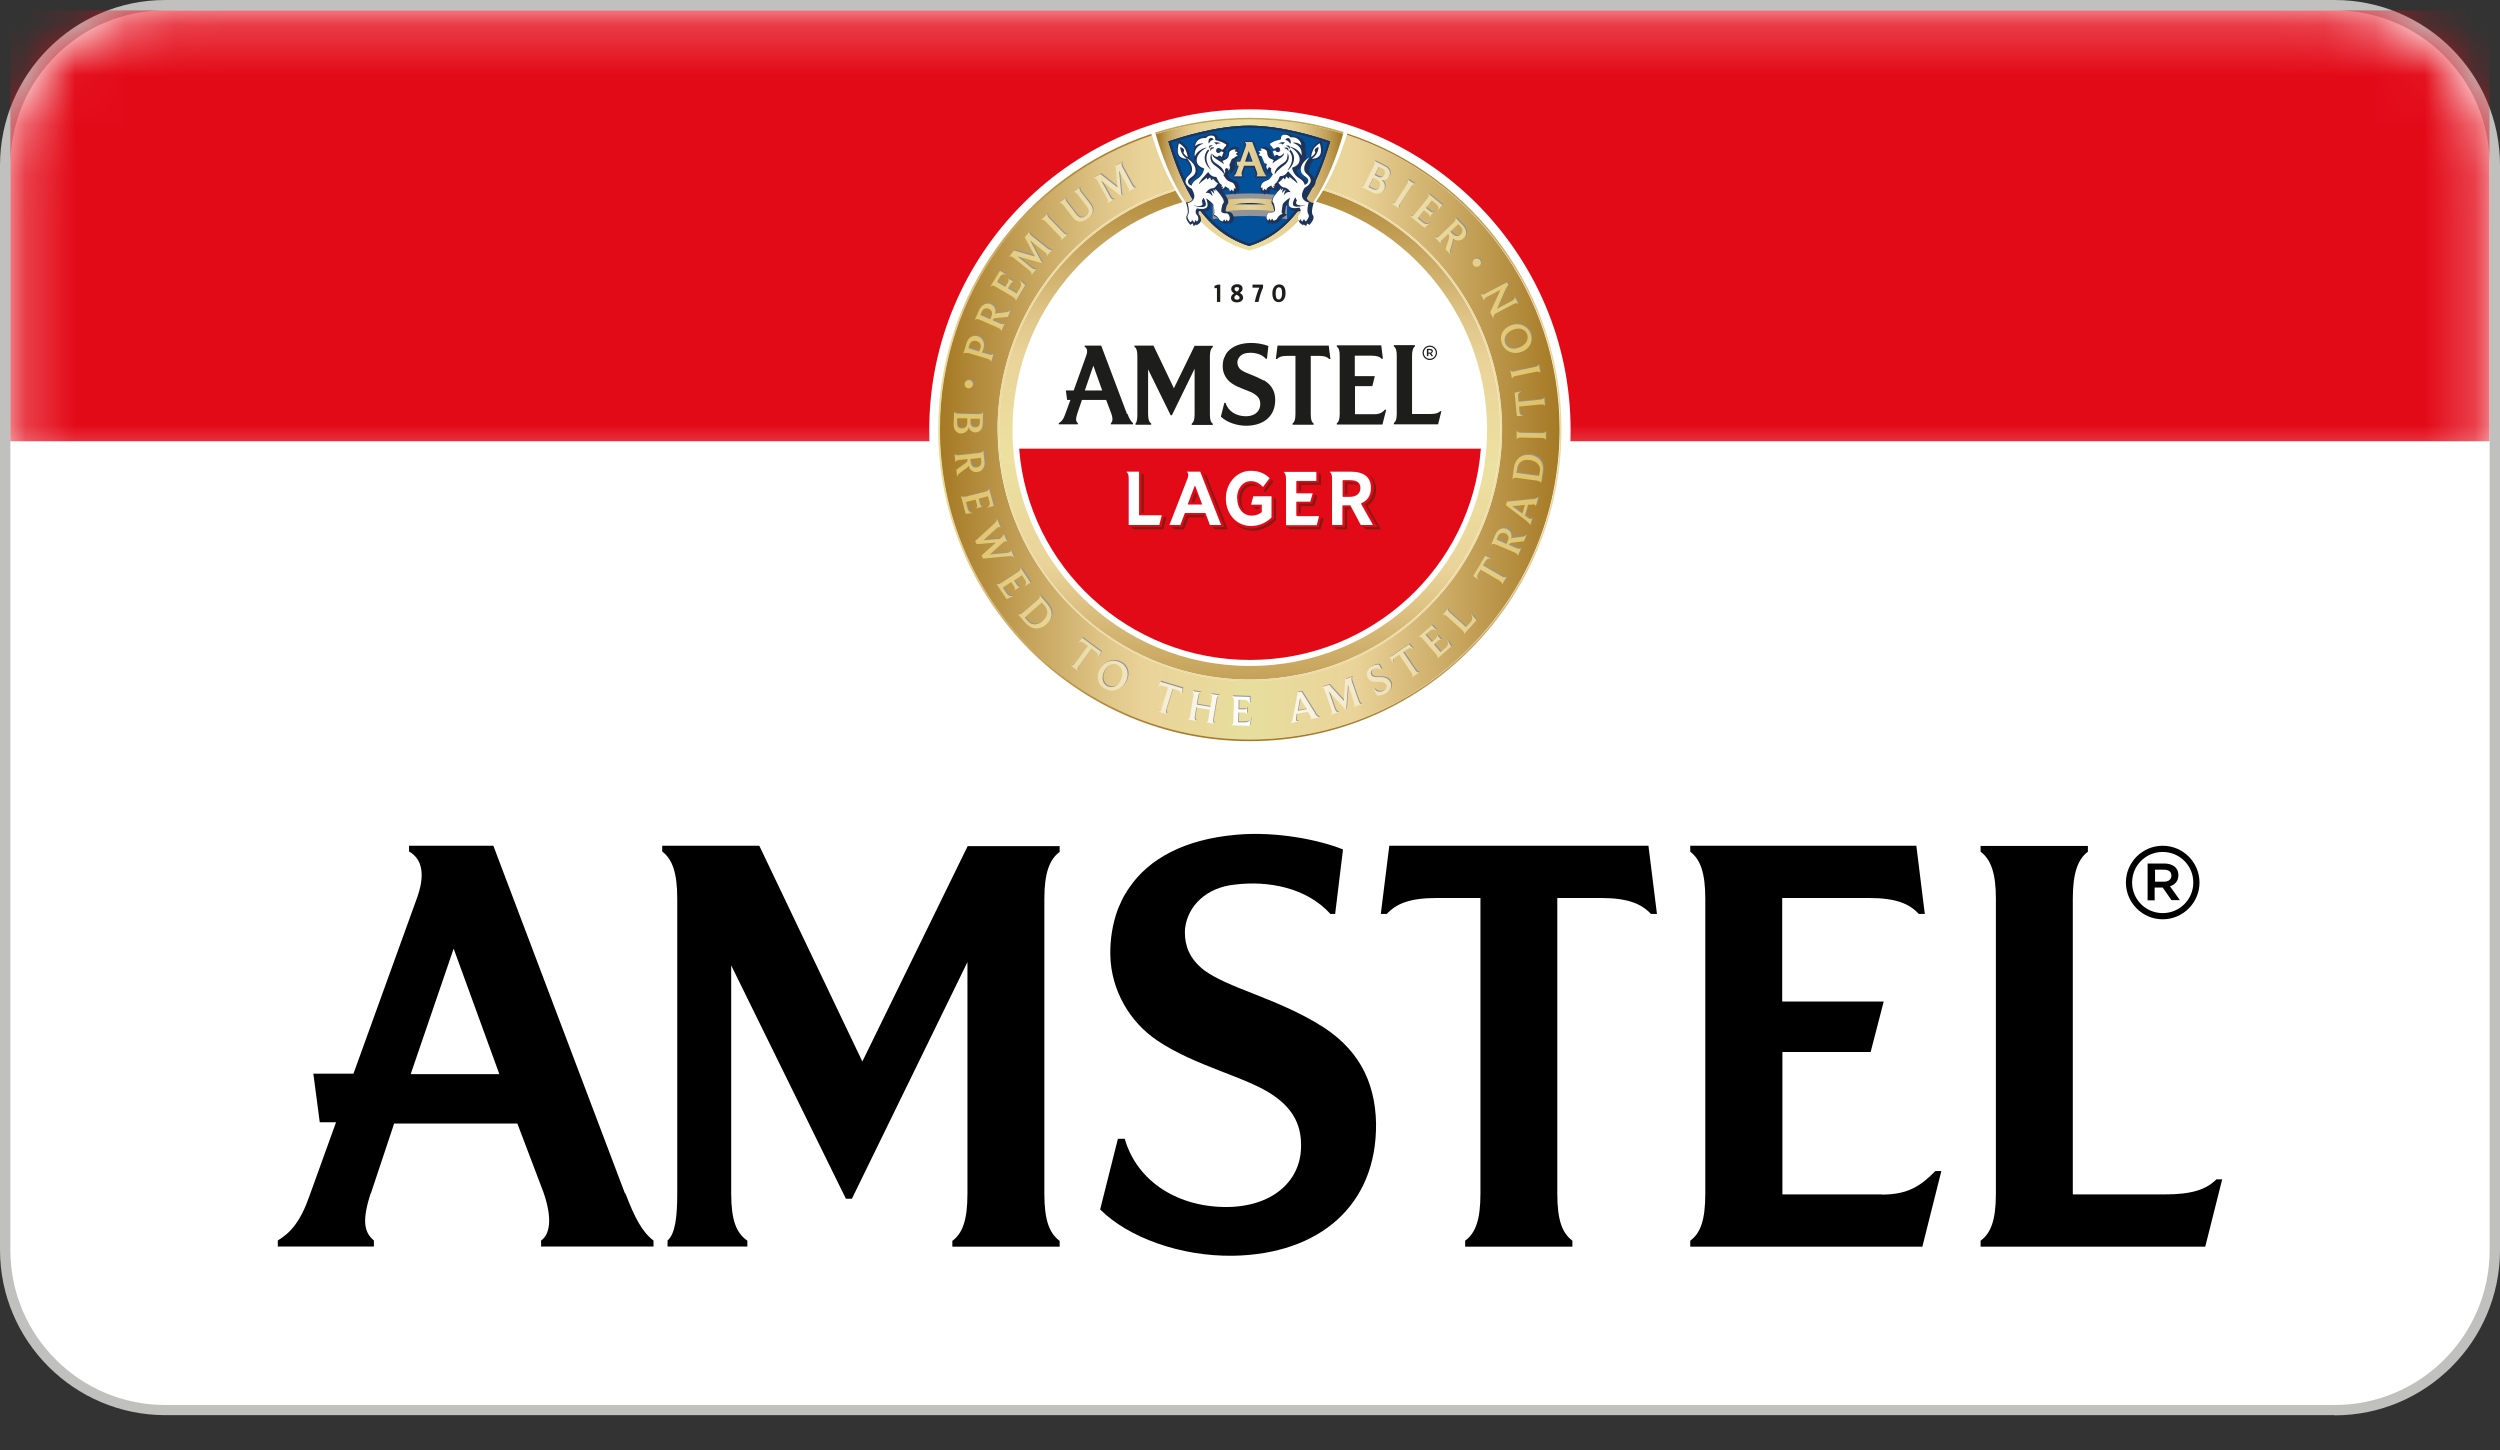 <svg width="50" height="29" viewBox="0 0 50 29" fill="none" xmlns="http://www.w3.org/2000/svg">
<rect x="0" y="0" width="50" height="29" fill="#333333" stroke="none"/>
<path d="M46.689 28.303H3.307C1.484 28.303 0 26.819 0 24.996V3.307C0 1.484 1.484 0 3.307 0H46.693C48.516 0 50 1.484 50 3.307V25C50 26.823 48.516 28.307 46.693 28.307L46.689 28.303ZM3.307 0.413C1.711 0.413 0.413 1.711 0.413 3.307V25C0.413 26.596 1.711 27.893 3.307 27.893H46.693C48.289 27.893 49.587 26.596 49.587 25V3.307C49.587 1.711 48.289 0.413 46.693 0.413H3.307Z" fill="#C0C0BF"/>
<path d="M46.689 0.207H3.307C1.595 0.207 0.207 1.596 0.207 3.307V25C0.207 26.711 1.595 28.1 3.307 28.1H46.693C48.404 28.1 49.793 26.711 49.793 25V3.307C49.793 1.596 48.404 0.207 46.693 0.207H46.689Z" fill="white"/>
<path d="M43.254 18.386C43.659 18.386 43.99 18.055 43.99 17.65C43.99 17.245 43.659 16.915 43.254 16.915C42.849 16.915 42.518 17.245 42.518 17.65C42.518 18.055 42.849 18.386 43.254 18.386ZM43.254 17.039C43.593 17.039 43.866 17.311 43.866 17.65C43.866 17.989 43.593 18.262 43.254 18.262C42.915 18.262 42.642 17.989 42.642 17.65C42.642 17.311 42.915 17.039 43.254 17.039Z" fill="black"/>
<path d="M43.101 17.75H43.254L43.428 18.002H43.597L43.399 17.725C43.498 17.696 43.568 17.621 43.568 17.502C43.568 17.349 43.448 17.27 43.283 17.27H42.952V18.006H43.093V17.754L43.101 17.75ZM43.101 17.394H43.279C43.374 17.394 43.428 17.435 43.428 17.514C43.428 17.584 43.374 17.634 43.279 17.634H43.101V17.394Z" fill="black"/>
<path d="M27.786 16.915L27.616 18.279H27.736C27.922 18.076 28.191 17.96 28.732 17.96H29.609V23.871C29.609 24.409 29.505 24.665 29.303 24.814V24.934H31.448V24.814C31.245 24.661 31.146 24.409 31.146 23.871V17.96H32.023C32.564 17.96 32.833 18.08 33.019 18.279H33.139L32.969 16.915H27.794H27.786Z" fill="black"/>
<path d="M37.641 23.888H35.648V21.04H37.413L37.674 20.031H35.644V17.96H37.38C37.922 17.96 38.19 18.076 38.376 18.279H38.496L38.327 16.915H33.805V17.034C34.007 17.187 34.106 17.456 34.106 17.977V23.871C34.106 24.409 34.007 24.665 33.805 24.814V24.934H38.447L38.827 23.421H38.707C38.426 23.706 38.174 23.892 37.636 23.892" fill="black"/>
<path d="M44.329 23.586C44.126 23.789 43.841 23.888 43.3 23.888H41.456V17.977C41.456 17.456 41.559 17.183 41.758 17.034V16.919H39.612V17.034C39.815 17.187 39.918 17.456 39.918 17.977V23.871C39.918 24.409 39.815 24.665 39.612 24.814V24.934H44.105L44.444 23.586H44.325H44.329Z" fill="black"/>
<path d="M26.347 20.469C25.471 19.948 24.574 19.762 24.086 19.407C23.78 19.171 23.698 18.903 23.698 18.651C23.698 18.622 23.698 18.593 23.702 18.564C23.756 18.117 24.128 17.749 24.694 17.692C25.355 17.609 26.132 17.749 26.608 18.279H26.703L26.86 16.989C26.401 16.803 25.537 16.621 24.723 16.695C23.694 16.786 22.979 17.171 22.582 17.758C22.565 17.782 22.549 17.807 22.532 17.832V17.84C22.507 17.873 22.487 17.906 22.47 17.939C22.462 17.96 22.449 17.977 22.441 17.997C22.437 18.006 22.433 18.014 22.429 18.022C22.416 18.047 22.408 18.072 22.396 18.097C22.396 18.101 22.392 18.109 22.387 18.113C22.375 18.142 22.363 18.175 22.35 18.204C22.251 18.481 22.201 18.783 22.206 19.101C22.222 19.824 22.611 20.449 23.136 20.804C23.896 21.325 24.959 21.544 25.479 21.916C25.818 22.152 26.021 22.453 26.021 22.892C26.037 23.582 25.496 24.119 24.57 24.14C23.59 24.156 22.747 23.652 22.495 22.776H22.358L22.003 24.189C22.561 24.747 23.607 25.132 24.669 25.115C26.389 25.082 27.538 24.107 27.521 22.47C27.505 21.61 27.149 20.936 26.339 20.465" fill="black"/>
<path d="M17.245 21.226L15.186 16.915H13.244V17.03C13.446 17.183 13.545 17.452 13.545 17.973V23.867C13.545 24.343 13.504 24.677 13.351 24.81V24.93H14.947V24.814C14.728 24.661 14.624 24.409 14.624 23.871V19.308L16.918 23.975H17.038L19.349 19.242V23.875C19.349 24.413 19.246 24.669 19.047 24.818V24.934H21.193V24.818C20.99 24.665 20.887 24.413 20.887 23.875V17.981C20.887 17.46 20.99 17.187 21.193 17.039V16.923H19.353L17.245 21.234V21.226Z" fill="black"/>
<path d="M12.5 23.871L9.867 16.915H8.181V17.03C8.449 17.183 8.519 17.502 8.317 18.022L7.069 21.474H6.267L6.395 22.445H6.721L6.196 23.9C6.01 24.438 5.808 24.657 5.556 24.81V24.93H7.478V24.81C7.275 24.64 7.242 24.405 7.412 23.867V23.884L7.883 22.47H10.347L10.871 23.851C11.057 24.388 10.991 24.694 10.822 24.81V24.93H13.07V24.81C12.851 24.648 12.694 24.359 12.508 23.867M8.776 21.482H8.214L9.073 18.973L9.987 21.482H8.78H8.776Z" fill="black"/>
<mask id="mask0_332_23681" style="mask-type:luminance" maskUnits="userSpaceOnUse" x="0" y="0" width="50" height="10">
<path d="M49.789 9.503V3.307C49.789 1.596 48.4 0.207 46.689 0.207H3.307C1.595 0.207 0.207 1.596 0.207 3.307V9.503H49.789Z" fill="white"/>
</mask>
<g mask="url(#mask0_332_23681)">
<path d="M49.789 0.207H0.207V8.825H49.789V0.207Z" fill="#E30A18"/>
</g>
<path d="M24.996 15.009C21.458 15.009 18.585 12.132 18.585 8.598C18.585 5.064 21.462 2.187 24.996 2.187C28.53 2.187 31.412 5.064 31.412 8.598C31.412 12.132 28.535 15.009 24.996 15.009Z" fill="white"/>
<path d="M26.327 4.031C28.303 4.605 29.75 6.428 29.75 8.594C29.75 11.219 27.625 13.315 25.004 13.315C22.384 13.315 20.259 11.215 20.259 8.594C20.259 6.436 21.693 4.617 23.661 4.039C23.607 3.964 23.561 3.89 23.516 3.811C23.512 3.803 23.504 3.795 23.5 3.782C23.293 3.427 23.148 3.047 23.045 2.708C23.045 2.708 23.045 2.704 23.045 2.699C23.045 2.695 23.045 2.691 23.045 2.687V2.683C23.07 2.675 23.094 2.666 23.119 2.658C23.119 2.666 23.123 2.679 23.128 2.687C23.38 3.576 23.892 4.729 25 5.014C25.558 4.87 25.963 4.51 26.261 4.072C26.558 3.634 26.748 3.121 26.877 2.679C26.877 2.666 26.885 2.658 26.885 2.646C26.91 2.654 26.939 2.662 26.963 2.671C26.963 2.671 26.963 2.671 26.963 2.675C26.963 2.679 26.963 2.687 26.959 2.691C26.959 2.691 26.959 2.695 26.959 2.699C26.856 3.043 26.711 3.423 26.505 3.774C26.5 3.782 26.492 3.791 26.488 3.803C26.443 3.882 26.393 3.956 26.343 4.031H26.327Z" fill="white"/>
<path d="M23.041 2.707C23.144 3.051 23.289 3.431 23.495 3.782C23.495 3.782 23.495 3.782 23.487 3.782C21.416 4.431 19.924 6.378 19.953 8.652C19.99 11.405 22.247 13.62 24.996 13.62C25.017 13.62 25.041 13.62 25.062 13.62C26.41 13.604 27.671 13.062 28.609 12.099C29.551 11.136 30.056 9.863 30.039 8.519C30.01 6.283 28.518 4.402 26.484 3.774C26.484 3.774 26.484 3.774 26.48 3.774C26.687 3.418 26.831 3.038 26.935 2.699C29.407 3.518 31.192 5.845 31.192 8.59C31.192 12.008 28.41 14.79 24.992 14.79C21.573 14.79 18.791 12.008 18.791 8.59C18.791 5.857 20.569 3.53 23.028 2.707H23.041Z" fill="url(#paint0_linear_332_23681)"/>
<path d="M23.504 3.815C23.504 3.815 23.504 3.815 23.508 3.815C23.553 3.894 23.603 3.968 23.652 4.043C21.685 4.621 20.25 6.444 20.25 8.598C20.25 11.223 22.375 13.319 24.996 13.319C27.617 13.319 29.741 11.219 29.741 8.598C29.741 6.436 28.294 4.609 26.319 4.034C26.368 3.96 26.418 3.886 26.463 3.807C26.463 3.807 26.463 3.807 26.468 3.807C28.489 4.431 29.977 6.3 30.006 8.524C30.022 9.859 29.518 11.124 28.584 12.079C27.65 13.037 26.397 13.571 25.058 13.591C22.293 13.624 20.015 11.413 19.982 8.656C19.953 6.395 21.441 4.46 23.5 3.815H23.504Z" fill="url(#paint1_linear_332_23681)"/>
<path d="M19.957 8.656C19.994 11.409 22.251 13.624 25 13.624C25.021 13.624 25.045 13.624 25.066 13.624C26.414 13.608 27.674 13.066 28.613 12.103C29.551 11.14 30.059 9.867 30.043 8.523C30.014 6.287 28.522 4.406 26.488 3.778C26.488 3.778 26.488 3.778 26.484 3.778C26.48 3.786 26.471 3.799 26.467 3.807C26.467 3.807 26.467 3.807 26.471 3.807C28.493 4.431 29.981 6.3 30.01 8.523C30.026 9.859 29.522 11.123 28.588 12.078C27.654 13.037 26.401 13.571 25.062 13.591C22.297 13.624 20.019 11.413 19.986 8.656C19.957 6.395 21.445 4.46 23.504 3.815C23.504 3.815 23.504 3.815 23.508 3.815C23.504 3.807 23.495 3.799 23.491 3.786C23.491 3.786 23.487 3.786 23.483 3.786C21.412 4.435 19.92 6.382 19.949 8.656H19.957Z" fill="url(#paint2_linear_332_23681)"/>
<path d="M26.943 2.699C29.415 3.518 31.201 5.845 31.201 8.59C31.201 12.008 28.419 14.79 25 14.79C21.582 14.79 18.8 12.008 18.8 8.59C18.8 5.857 20.577 3.53 23.037 2.708L23.024 2.679C20.474 3.53 18.763 5.907 18.763 8.59C18.763 12.025 21.557 14.823 24.996 14.823C28.435 14.823 31.23 12.029 31.23 8.59C31.23 5.895 29.51 3.518 26.947 2.67L26.939 2.699H26.943Z" fill="url(#paint3_linear_332_23681)"/>
<path d="M20.383 8.974C20.565 11.334 22.566 13.199 25 13.199C27.435 13.199 29.436 11.338 29.617 8.974H20.379H20.383Z" fill="#E30A18"/>
<g style="mix-blend-mode:multiply">
<g style="mix-blend-mode:darken">
<path d="M19.242 8.652C19.312 8.652 19.382 8.606 19.395 8.524C19.407 8.586 19.465 8.631 19.527 8.631C19.597 8.631 19.667 8.586 19.672 8.474L19.68 8.222C19.68 8.222 19.68 8.267 19.589 8.267L19.192 8.259C19.101 8.259 19.101 8.213 19.101 8.213L19.093 8.482C19.093 8.594 19.167 8.652 19.242 8.656V8.652ZM19.424 8.354H19.614V8.437C19.614 8.49 19.572 8.528 19.523 8.528C19.461 8.528 19.424 8.49 19.424 8.437V8.354ZM19.155 8.35H19.361V8.441C19.361 8.511 19.316 8.552 19.25 8.552C19.2 8.552 19.155 8.528 19.155 8.445V8.35ZM19.395 9.296C19.415 9.396 19.498 9.433 19.568 9.425C19.655 9.412 19.725 9.334 19.709 9.21L19.684 8.986C19.684 8.986 19.684 9.036 19.597 9.044L19.2 9.09C19.113 9.098 19.109 9.057 19.109 9.057L19.13 9.235C19.13 9.235 19.13 9.189 19.213 9.181L19.37 9.164V9.181C19.374 9.206 19.361 9.226 19.324 9.251L19.146 9.379L19.163 9.528C19.163 9.528 19.163 9.478 19.213 9.445L19.353 9.342C19.374 9.325 19.39 9.309 19.395 9.292V9.296ZM19.638 9.135L19.647 9.201C19.655 9.276 19.61 9.321 19.556 9.33C19.498 9.338 19.444 9.313 19.432 9.226L19.424 9.16L19.638 9.135ZM19.485 10.243L19.328 10.26L19.233 9.896C19.233 9.896 19.246 9.937 19.337 9.917L19.721 9.817C19.804 9.797 19.796 9.747 19.796 9.747L19.891 10.103L19.754 10.14C19.754 10.14 19.829 10.103 19.808 10.028L19.775 9.908L19.589 9.958L19.614 10.061C19.63 10.119 19.672 10.115 19.672 10.115L19.531 10.152C19.531 10.152 19.572 10.14 19.556 10.078L19.527 9.974L19.332 10.024L19.366 10.148C19.382 10.214 19.415 10.239 19.49 10.247L19.485 10.243ZM20.18 11.107L19.676 11.157L19.647 11.095L19.932 10.834L19.547 10.867L19.518 10.805L19.895 10.462C19.969 10.396 19.953 10.355 19.953 10.355L20.031 10.537C20.031 10.537 20.019 10.512 19.982 10.528C19.969 10.532 19.957 10.541 19.94 10.557L19.684 10.789L20.01 10.764L20.031 10.747C20.101 10.685 20.089 10.656 20.089 10.656L20.163 10.822C20.163 10.822 20.151 10.797 20.11 10.813C20.097 10.818 20.085 10.83 20.068 10.842L19.812 11.074L20.159 11.041C20.159 11.041 20.192 11.033 20.205 11.028C20.246 11.012 20.234 10.979 20.234 10.979L20.304 11.136C20.304 11.136 20.283 11.095 20.18 11.107ZM20.304 11.71L20.246 11.62L20.077 11.731L20.147 11.839C20.184 11.896 20.225 11.909 20.296 11.896L20.151 11.963L19.944 11.649C19.944 11.649 19.969 11.686 20.048 11.636L20.383 11.417C20.453 11.372 20.428 11.326 20.428 11.326L20.631 11.632L20.511 11.71C20.511 11.71 20.569 11.649 20.527 11.586L20.461 11.483L20.3 11.591L20.358 11.678C20.391 11.731 20.428 11.71 20.428 11.71L20.304 11.789C20.304 11.789 20.337 11.764 20.304 11.71ZM20.808 11.88C20.808 11.88 20.841 11.917 20.775 11.975L20.477 12.231C20.403 12.293 20.374 12.26 20.374 12.26L20.531 12.438C20.668 12.591 20.833 12.57 20.949 12.467C21.077 12.355 21.089 12.198 20.969 12.062L20.808 11.876V11.88ZM20.874 12.401C20.792 12.475 20.663 12.508 20.577 12.409L20.511 12.335L20.854 12.033L20.903 12.091C20.994 12.198 20.978 12.306 20.87 12.401H20.874ZM21.962 13.141C21.986 13.075 21.974 13.05 21.92 13.008L21.85 12.955L21.594 13.302C21.54 13.372 21.577 13.401 21.577 13.401L21.428 13.294C21.428 13.294 21.461 13.319 21.515 13.248L21.771 12.901L21.701 12.847C21.647 12.81 21.618 12.806 21.565 12.847L21.66 12.74L22.04 13.021L21.966 13.141H21.962ZM22.429 13.236C22.28 13.153 22.106 13.211 22.019 13.364C21.937 13.513 21.97 13.678 22.119 13.757C22.271 13.844 22.441 13.777 22.528 13.629C22.61 13.48 22.577 13.314 22.433 13.236H22.429ZM22.429 13.6C22.362 13.72 22.255 13.752 22.164 13.707C22.061 13.649 22.04 13.521 22.114 13.389C22.181 13.269 22.288 13.236 22.375 13.285C22.478 13.343 22.495 13.476 22.424 13.6H22.429ZM23.218 13.612L23.669 13.748L23.636 13.889C23.636 13.819 23.619 13.798 23.553 13.777L23.47 13.752L23.342 14.166C23.317 14.249 23.359 14.265 23.359 14.265L23.181 14.211C23.181 14.211 23.222 14.224 23.247 14.141L23.375 13.728L23.293 13.703C23.23 13.682 23.202 13.691 23.164 13.748L23.218 13.616V13.612ZM24.223 13.86L24.404 13.889C24.404 13.889 24.363 13.885 24.347 13.967L24.28 14.364C24.268 14.451 24.309 14.459 24.309 14.459L24.128 14.43C24.128 14.43 24.173 14.439 24.185 14.352L24.214 14.178L23.942 14.133L23.913 14.306C23.9 14.393 23.942 14.402 23.942 14.402L23.76 14.373C23.76 14.373 23.801 14.381 23.817 14.294L23.884 13.897C23.896 13.81 23.855 13.802 23.855 13.802L24.037 13.831C24.037 13.831 23.995 13.827 23.979 13.91L23.95 14.075L24.223 14.12L24.252 13.955C24.264 13.868 24.223 13.86 24.223 13.86ZM25.037 14.344L25.008 14.497L24.632 14.484C24.632 14.484 24.677 14.484 24.681 14.393L24.694 13.996C24.694 13.91 24.644 13.905 24.644 13.905L25.012 13.918V14.062C25.012 14.062 24.991 13.98 24.913 13.976H24.789L24.785 14.166H24.892C24.954 14.17 24.958 14.129 24.958 14.129V14.273C24.958 14.273 24.954 14.232 24.892 14.228H24.785L24.776 14.426H24.905C24.971 14.43 25.008 14.41 25.037 14.339V14.344ZM26.318 14.249L26.046 13.815L25.971 13.827L25.876 14.327C25.855 14.439 25.818 14.447 25.818 14.447L25.983 14.414C25.983 14.414 25.946 14.418 25.938 14.381C25.938 14.368 25.938 14.352 25.938 14.331L25.95 14.261L26.174 14.22L26.211 14.282C26.223 14.302 26.232 14.315 26.236 14.327C26.244 14.36 26.211 14.368 26.211 14.368L26.409 14.331C26.409 14.331 26.368 14.335 26.31 14.244L26.318 14.249ZM25.971 14.203L26.017 13.947L26.153 14.166L25.971 14.199V14.203ZM27.257 14.067L27.087 14.124C27.087 14.124 27.124 14.112 27.095 14.025L26.976 13.674L26.938 14.187L26.591 13.81L26.711 14.153C26.74 14.24 26.79 14.228 26.79 14.228L26.628 14.282C26.628 14.282 26.674 14.261 26.645 14.174L26.513 13.794C26.484 13.715 26.438 13.732 26.438 13.732L26.599 13.678L26.893 14.001L26.922 13.566L27.067 13.517C27.067 13.517 27.025 13.533 27.054 13.616L27.186 13.996C27.215 14.079 27.257 14.067 27.257 14.067ZM27.823 13.616C27.872 13.707 27.831 13.802 27.72 13.86C27.666 13.889 27.608 13.897 27.558 13.893L27.484 13.752C27.558 13.827 27.629 13.831 27.691 13.798C27.74 13.773 27.769 13.724 27.744 13.678C27.711 13.616 27.641 13.62 27.571 13.62C27.496 13.62 27.418 13.62 27.377 13.538C27.335 13.455 27.364 13.356 27.467 13.302C27.513 13.277 27.562 13.273 27.6 13.277L27.662 13.397C27.604 13.339 27.542 13.339 27.488 13.364C27.434 13.393 27.426 13.443 27.443 13.476C27.467 13.525 27.525 13.525 27.591 13.525C27.674 13.525 27.769 13.525 27.819 13.616H27.823ZM28.406 13.426L28.253 13.529C28.253 13.529 28.29 13.505 28.24 13.43L28.001 13.075L27.926 13.124C27.872 13.161 27.86 13.186 27.881 13.252L27.811 13.128L28.199 12.864L28.29 12.975C28.236 12.93 28.207 12.934 28.154 12.971L28.079 13.021L28.319 13.376C28.369 13.451 28.406 13.426 28.406 13.426ZM28.964 12.781L29.047 12.913L28.765 13.161C28.765 13.161 28.799 13.128 28.736 13.062L28.476 12.761C28.418 12.694 28.381 12.727 28.381 12.727L28.658 12.488L28.753 12.595C28.753 12.595 28.687 12.546 28.625 12.595L28.53 12.678L28.658 12.822L28.736 12.752C28.782 12.711 28.757 12.678 28.757 12.678L28.852 12.789C28.852 12.789 28.823 12.761 28.778 12.802L28.699 12.872L28.831 13.025L28.931 12.938C28.98 12.893 28.993 12.851 28.964 12.785V12.781ZM29.435 12.256L29.547 12.388L29.294 12.669C29.294 12.669 29.319 12.636 29.249 12.574L28.956 12.31C28.889 12.252 28.86 12.285 28.86 12.285L28.98 12.149C28.98 12.149 28.951 12.182 29.017 12.24L29.336 12.525L29.423 12.43C29.472 12.376 29.472 12.331 29.435 12.256ZM30.15 11.52L30.055 11.678C30.055 11.678 30.076 11.64 30.001 11.595L29.629 11.376L29.584 11.45C29.551 11.504 29.551 11.537 29.596 11.586L29.48 11.504L29.72 11.099L29.848 11.161C29.782 11.144 29.753 11.161 29.72 11.214L29.675 11.289L30.047 11.508C30.121 11.553 30.146 11.516 30.146 11.516L30.15 11.52ZM30.477 10.714L30.303 10.735C30.274 10.735 30.253 10.747 30.241 10.756C30.27 10.656 30.22 10.586 30.154 10.557C30.072 10.524 29.977 10.557 29.927 10.673L29.84 10.88C29.84 10.88 29.861 10.838 29.944 10.871L30.311 11.028C30.39 11.062 30.373 11.103 30.373 11.103L30.444 10.938C30.444 10.938 30.423 10.979 30.344 10.942L30.2 10.88V10.867C30.216 10.842 30.237 10.834 30.278 10.83L30.497 10.805L30.555 10.665C30.555 10.665 30.53 10.706 30.473 10.714H30.477ZM30.175 10.801L30.15 10.863L29.952 10.776L29.977 10.714C30.006 10.644 30.072 10.627 30.121 10.648C30.175 10.669 30.212 10.723 30.179 10.797L30.175 10.801ZM30.667 9.966L30.158 10.016L30.138 10.086L30.543 10.396C30.634 10.462 30.621 10.499 30.621 10.499L30.667 10.338C30.667 10.338 30.654 10.371 30.617 10.363C30.605 10.363 30.592 10.351 30.576 10.338L30.518 10.297L30.58 10.078H30.654C30.679 10.069 30.696 10.069 30.704 10.074C30.737 10.082 30.733 10.115 30.733 10.115L30.787 9.921C30.787 9.921 30.774 9.958 30.663 9.97L30.667 9.966ZM30.468 10.26L30.262 10.107L30.518 10.082L30.468 10.26ZM30.621 9.082C30.456 9.057 30.324 9.152 30.299 9.33L30.266 9.573C30.266 9.573 30.274 9.524 30.361 9.536L30.75 9.59C30.845 9.602 30.84 9.648 30.84 9.648L30.873 9.412C30.902 9.21 30.779 9.098 30.621 9.077V9.082ZM30.811 9.404L30.799 9.503L30.344 9.441L30.357 9.363C30.378 9.222 30.473 9.164 30.613 9.185C30.725 9.201 30.832 9.272 30.816 9.404H30.811ZM30.931 8.606V8.788C30.931 8.788 30.927 8.743 30.845 8.743L30.435 8.734C30.353 8.734 30.349 8.776 30.349 8.776V8.594C30.349 8.594 30.357 8.639 30.439 8.639L30.849 8.648C30.931 8.648 30.931 8.606 30.931 8.606ZM30.898 7.928L30.915 8.11C30.915 8.11 30.915 8.065 30.824 8.073L30.394 8.114L30.402 8.201C30.406 8.267 30.423 8.292 30.493 8.304H30.353L30.307 7.837L30.448 7.813C30.382 7.837 30.369 7.866 30.378 7.932L30.386 8.019L30.816 7.978C30.902 7.97 30.898 7.928 30.898 7.928ZM30.311 7.407L30.712 7.325C30.791 7.308 30.787 7.267 30.787 7.267L30.824 7.445C30.824 7.445 30.811 7.403 30.733 7.42L30.332 7.503C30.249 7.519 30.258 7.565 30.258 7.565L30.22 7.387C30.22 7.387 30.233 7.428 30.316 7.412L30.311 7.407ZM30.241 6.49C30.08 6.544 29.997 6.688 30.051 6.845C30.105 7.006 30.274 7.081 30.439 7.023C30.601 6.969 30.683 6.82 30.63 6.663C30.572 6.498 30.402 6.432 30.241 6.486V6.49ZM30.559 6.672C30.597 6.783 30.526 6.891 30.382 6.94C30.253 6.986 30.15 6.936 30.117 6.841C30.08 6.725 30.154 6.618 30.291 6.572C30.419 6.527 30.526 6.572 30.555 6.668L30.559 6.672ZM29.716 5.857L30.154 5.63L30.183 5.684C30.183 5.684 30.142 5.725 30.105 5.816L29.956 6.159L30.253 6.002C30.328 5.965 30.307 5.915 30.307 5.915L30.386 6.064C30.386 6.064 30.361 6.027 30.287 6.064L29.935 6.25C29.877 6.279 29.886 6.345 29.886 6.358L29.82 6.229L30.026 5.779L29.758 5.919C29.683 5.957 29.7 6.002 29.7 6.002L29.625 5.857C29.625 5.857 29.65 5.895 29.724 5.857H29.716ZM19.386 7.044L19.771 7.159C19.853 7.184 19.841 7.226 19.841 7.226L19.895 7.052C19.895 7.052 19.878 7.097 19.796 7.073L19.655 7.031C19.655 7.031 19.68 6.986 19.688 6.957C19.725 6.833 19.667 6.738 19.572 6.709C19.485 6.684 19.39 6.721 19.353 6.837L19.283 7.068C19.283 7.068 19.299 7.023 19.382 7.048L19.386 7.044ZM19.403 6.878C19.424 6.804 19.485 6.783 19.547 6.8C19.614 6.82 19.647 6.874 19.626 6.94C19.618 6.969 19.605 6.994 19.597 7.011L19.382 6.944L19.403 6.874V6.878ZM19.61 6.378L19.977 6.539C20.056 6.572 20.039 6.614 20.039 6.614L20.114 6.448C20.114 6.448 20.093 6.486 20.015 6.453L19.87 6.391V6.378C19.886 6.353 19.907 6.345 19.953 6.341L20.172 6.32L20.234 6.18C20.234 6.18 20.205 6.221 20.151 6.225L19.977 6.246C19.948 6.246 19.928 6.254 19.915 6.267C19.948 6.167 19.899 6.097 19.833 6.068C19.754 6.031 19.655 6.068 19.601 6.18L19.51 6.386C19.51 6.386 19.531 6.345 19.614 6.378H19.61ZM19.647 6.221C19.68 6.151 19.742 6.138 19.791 6.159C19.845 6.184 19.878 6.234 19.845 6.312L19.82 6.37L19.622 6.283L19.647 6.225V6.221ZM19.829 5.713L20.019 5.399L20.143 5.473C20.143 5.473 20.064 5.448 20.023 5.514L19.961 5.622L20.126 5.721L20.18 5.63C20.213 5.576 20.18 5.551 20.18 5.551L20.304 5.626C20.304 5.626 20.267 5.605 20.234 5.659L20.18 5.75L20.354 5.853L20.42 5.742C20.453 5.684 20.449 5.642 20.407 5.585L20.527 5.684L20.333 6.006C20.333 6.006 20.354 5.965 20.275 5.919L19.932 5.717C19.858 5.671 19.829 5.717 19.829 5.717V5.713ZM21.064 4.964L20.953 5.105C20.953 5.105 20.978 5.072 20.907 5.018L20.618 4.787L20.858 5.241L20.362 5.105L20.643 5.332C20.713 5.39 20.75 5.353 20.75 5.353L20.643 5.485C20.643 5.485 20.672 5.444 20.602 5.386L20.287 5.134C20.221 5.08 20.188 5.122 20.188 5.122L20.296 4.989L20.717 5.109L20.511 4.725L20.61 4.605C20.61 4.605 20.581 4.642 20.651 4.696L20.965 4.948C21.036 5.002 21.064 4.969 21.064 4.969V4.964ZM21.37 4.671L21.238 4.799C21.238 4.799 21.267 4.766 21.213 4.708L20.928 4.415C20.87 4.357 20.837 4.382 20.837 4.382L20.969 4.254C20.969 4.254 20.941 4.287 20.998 4.344L21.284 4.638C21.341 4.696 21.375 4.667 21.375 4.667L21.37 4.671ZM21.193 4.047L21.337 3.935C21.337 3.935 21.304 3.964 21.358 4.03L21.54 4.266C21.602 4.349 21.664 4.357 21.734 4.299C21.813 4.237 21.804 4.175 21.747 4.105L21.569 3.873C21.515 3.803 21.478 3.832 21.478 3.832L21.618 3.724C21.618 3.724 21.581 3.753 21.635 3.824L21.813 4.051C21.904 4.167 21.887 4.266 21.771 4.353C21.647 4.448 21.552 4.435 21.465 4.324L21.284 4.088C21.23 4.018 21.197 4.047 21.197 4.047H21.193ZM22.743 3.733L22.586 3.819C22.586 3.819 22.623 3.799 22.577 3.72L22.4 3.398L22.449 3.91L22.044 3.596L22.218 3.915C22.263 3.997 22.309 3.972 22.309 3.972L22.16 4.055C22.16 4.055 22.201 4.03 22.16 3.948L21.966 3.596C21.924 3.522 21.879 3.547 21.879 3.547L22.028 3.464L22.371 3.733L22.329 3.299L22.466 3.224C22.466 3.224 22.429 3.249 22.466 3.323L22.66 3.679C22.701 3.757 22.743 3.737 22.743 3.737V3.733ZM27.695 3.778C27.728 3.716 27.715 3.633 27.645 3.584C27.707 3.6 27.773 3.567 27.798 3.509C27.831 3.447 27.815 3.361 27.72 3.311L27.492 3.195C27.492 3.195 27.534 3.22 27.492 3.299L27.314 3.654C27.273 3.737 27.236 3.716 27.236 3.716L27.476 3.836C27.575 3.886 27.662 3.844 27.695 3.774V3.778ZM27.596 3.315L27.666 3.348C27.715 3.373 27.732 3.423 27.707 3.468C27.678 3.522 27.633 3.543 27.583 3.518L27.513 3.481L27.6 3.311L27.596 3.315ZM27.385 3.724L27.48 3.538L27.554 3.576C27.62 3.609 27.633 3.667 27.604 3.724C27.583 3.766 27.538 3.799 27.467 3.766L27.385 3.724ZM28.001 4.15L27.848 4.051C27.848 4.051 27.885 4.072 27.93 4.005L28.154 3.662C28.199 3.592 28.166 3.567 28.166 3.567L28.319 3.667C28.319 3.667 28.282 3.646 28.236 3.716L28.013 4.059C27.968 4.13 28.005 4.154 28.005 4.154L28.001 4.15ZM28.563 3.952C28.617 3.886 28.579 3.853 28.579 3.853L28.865 4.084L28.774 4.196C28.774 4.196 28.811 4.121 28.749 4.072L28.654 3.993L28.534 4.142L28.617 4.208C28.666 4.245 28.695 4.216 28.695 4.216L28.604 4.332C28.604 4.332 28.629 4.299 28.579 4.258L28.497 4.192L28.369 4.349L28.468 4.431C28.521 4.473 28.563 4.477 28.625 4.44L28.509 4.543L28.216 4.307C28.216 4.307 28.253 4.336 28.311 4.262L28.563 3.952ZM28.811 4.696C28.749 4.754 28.716 4.725 28.716 4.725L28.84 4.857C28.84 4.857 28.811 4.824 28.873 4.766L28.985 4.659L28.993 4.671C28.993 4.671 29.013 4.712 28.997 4.754L28.931 4.964L29.034 5.076C29.034 5.076 29.005 5.035 29.022 4.981L29.071 4.812C29.079 4.783 29.084 4.762 29.075 4.745C29.154 4.812 29.241 4.795 29.294 4.745C29.357 4.683 29.365 4.58 29.278 4.489L29.125 4.328C29.125 4.328 29.154 4.365 29.092 4.427L28.803 4.704L28.811 4.696ZM29.187 4.464L29.233 4.51C29.286 4.564 29.274 4.63 29.233 4.667C29.191 4.708 29.129 4.721 29.071 4.659L29.026 4.613L29.183 4.464H29.187ZM19.395 7.581C19.44 7.581 19.477 7.618 19.477 7.664C19.477 7.709 19.44 7.746 19.395 7.746C19.349 7.746 19.312 7.709 19.312 7.664C19.312 7.618 19.349 7.581 19.395 7.581ZM29.468 5.233C29.468 5.188 29.505 5.151 29.551 5.151C29.596 5.151 29.633 5.188 29.633 5.233C29.633 5.279 29.596 5.316 29.551 5.316C29.505 5.316 29.468 5.279 29.468 5.233Z" fill="#929496"/>
</g>
</g>
<path d="M19.222 8.668C19.292 8.668 19.362 8.623 19.375 8.54C19.387 8.602 19.445 8.648 19.507 8.648C19.577 8.648 19.647 8.602 19.651 8.491L19.66 8.238C19.66 8.238 19.66 8.284 19.569 8.284L19.172 8.276C19.081 8.276 19.081 8.23 19.081 8.23L19.073 8.499C19.073 8.61 19.147 8.668 19.222 8.672V8.668ZM19.408 8.375H19.598V8.457C19.598 8.511 19.556 8.548 19.507 8.548C19.445 8.548 19.408 8.511 19.408 8.457V8.375ZM19.139 8.367H19.346V8.457C19.346 8.528 19.3 8.569 19.234 8.569C19.184 8.569 19.139 8.544 19.139 8.462V8.367ZM19.375 9.313C19.395 9.412 19.478 9.45 19.548 9.441C19.635 9.429 19.705 9.35 19.689 9.226L19.664 9.003C19.664 9.003 19.664 9.053 19.577 9.061L19.18 9.106C19.093 9.115 19.089 9.073 19.089 9.073L19.11 9.251C19.11 9.251 19.11 9.206 19.193 9.197L19.35 9.181V9.197C19.354 9.222 19.341 9.243 19.304 9.268L19.127 9.396L19.143 9.545C19.143 9.545 19.143 9.495 19.193 9.462L19.333 9.359C19.354 9.342 19.37 9.326 19.375 9.309V9.313ZM19.618 9.156L19.627 9.222C19.635 9.297 19.59 9.342 19.536 9.35C19.478 9.359 19.424 9.334 19.412 9.247L19.403 9.181L19.618 9.156ZM19.47 10.26L19.312 10.276L19.217 9.912C19.217 9.912 19.23 9.954 19.321 9.933L19.705 9.834C19.788 9.813 19.78 9.764 19.78 9.764L19.875 10.119L19.738 10.156C19.738 10.156 19.813 10.119 19.792 10.045L19.759 9.925L19.573 9.974L19.598 10.078C19.614 10.136 19.656 10.132 19.656 10.132L19.515 10.169C19.515 10.169 19.556 10.156 19.54 10.094L19.511 9.991L19.317 10.041L19.35 10.165C19.366 10.231 19.399 10.256 19.474 10.264L19.47 10.26ZM20.164 11.124L19.66 11.173L19.631 11.111L19.916 10.851L19.532 10.884L19.503 10.822L19.879 10.479C19.953 10.413 19.937 10.371 19.937 10.371L20.015 10.553C20.015 10.553 20.003 10.528 19.966 10.545C19.953 10.549 19.941 10.557 19.924 10.574L19.668 10.805L19.994 10.78L20.015 10.764C20.085 10.702 20.073 10.673 20.073 10.673L20.148 10.838C20.148 10.838 20.135 10.814 20.094 10.83C20.081 10.834 20.069 10.847 20.052 10.859L19.796 11.091L20.143 11.057C20.143 11.057 20.176 11.049 20.189 11.045C20.23 11.028 20.218 10.995 20.218 10.995L20.288 11.153C20.288 11.153 20.267 11.111 20.164 11.124ZM20.284 11.731L20.226 11.64L20.057 11.752L20.127 11.859C20.164 11.917 20.205 11.93 20.276 11.917L20.131 11.983L19.924 11.669C19.924 11.669 19.949 11.707 20.028 11.657L20.362 11.438C20.433 11.392 20.408 11.347 20.408 11.347L20.61 11.653L20.491 11.731C20.491 11.731 20.548 11.669 20.507 11.607L20.441 11.504L20.28 11.611L20.338 11.698C20.371 11.752 20.408 11.731 20.408 11.731L20.284 11.81C20.284 11.81 20.317 11.785 20.284 11.731ZM20.788 11.901C20.788 11.901 20.821 11.938 20.755 11.996L20.457 12.252C20.383 12.314 20.354 12.281 20.354 12.281L20.511 12.459C20.648 12.612 20.813 12.591 20.929 12.488C21.057 12.376 21.069 12.219 20.949 12.083L20.788 11.897V11.901ZM20.858 12.417C20.776 12.492 20.648 12.525 20.561 12.426L20.495 12.351L20.838 12.05L20.887 12.107C20.978 12.215 20.962 12.322 20.854 12.417H20.858ZM21.946 13.157C21.97 13.091 21.958 13.066 21.904 13.025L21.834 12.971L21.578 13.319C21.524 13.389 21.561 13.418 21.561 13.418L21.412 13.31C21.412 13.31 21.445 13.335 21.499 13.265L21.756 12.918L21.685 12.864C21.631 12.827 21.602 12.822 21.549 12.864L21.644 12.756L22.024 13.037L21.95 13.157H21.946ZM22.409 13.252C22.26 13.17 22.086 13.228 21.999 13.381C21.917 13.529 21.95 13.695 22.099 13.773C22.252 13.86 22.421 13.794 22.508 13.645C22.59 13.496 22.557 13.331 22.413 13.252H22.409ZM22.409 13.616C22.342 13.736 22.235 13.769 22.144 13.724C22.041 13.666 22.02 13.538 22.094 13.405C22.161 13.286 22.268 13.252 22.355 13.302C22.458 13.36 22.475 13.492 22.404 13.616H22.409ZM23.202 13.633L23.653 13.769L23.62 13.91C23.62 13.839 23.603 13.819 23.537 13.798L23.454 13.773L23.326 14.187C23.301 14.269 23.343 14.286 23.343 14.286L23.165 14.232C23.165 14.232 23.206 14.245 23.231 14.162L23.359 13.748L23.277 13.724C23.215 13.703 23.186 13.711 23.148 13.769L23.202 13.637V13.633ZM24.207 13.877L24.389 13.905C24.389 13.905 24.347 13.901 24.331 13.984L24.265 14.381C24.252 14.468 24.294 14.476 24.294 14.476L24.112 14.447C24.112 14.447 24.157 14.455 24.169 14.368L24.198 14.195L23.926 14.149L23.897 14.323C23.884 14.41 23.926 14.418 23.926 14.418L23.744 14.389C23.744 14.389 23.785 14.397 23.802 14.311L23.868 13.914C23.88 13.827 23.839 13.819 23.839 13.819L24.021 13.848C24.021 13.848 23.979 13.844 23.963 13.926L23.934 14.091L24.207 14.137L24.236 13.972C24.248 13.885 24.207 13.877 24.207 13.877ZM25.021 14.364L24.992 14.517L24.616 14.505C24.616 14.505 24.661 14.505 24.666 14.414L24.678 14.017C24.678 13.93 24.628 13.926 24.628 13.926L24.996 13.939V14.083C24.996 14.083 24.976 14.001 24.897 13.996H24.773L24.769 14.187H24.876C24.938 14.191 24.942 14.149 24.942 14.149V14.294C24.942 14.294 24.938 14.253 24.876 14.249H24.769L24.761 14.447H24.889C24.955 14.451 24.992 14.431 25.021 14.36V14.364ZM26.302 14.265L26.03 13.831L25.955 13.844L25.86 14.344C25.84 14.455 25.802 14.464 25.802 14.464L25.968 14.431C25.968 14.431 25.93 14.435 25.922 14.397C25.922 14.385 25.922 14.368 25.922 14.348L25.934 14.278L26.158 14.236L26.195 14.298C26.207 14.319 26.216 14.331 26.22 14.344C26.228 14.377 26.195 14.385 26.195 14.385L26.393 14.348C26.393 14.348 26.352 14.352 26.294 14.261L26.302 14.265ZM25.955 14.22L26.001 13.963L26.137 14.182L25.955 14.216V14.22ZM27.241 14.083L27.071 14.141C27.071 14.141 27.108 14.129 27.079 14.042L26.96 13.691L26.922 14.203L26.575 13.827L26.695 14.17C26.724 14.257 26.774 14.245 26.774 14.245L26.612 14.298C26.612 14.298 26.658 14.278 26.629 14.191L26.497 13.81C26.468 13.732 26.422 13.748 26.422 13.748L26.584 13.695L26.877 14.017L26.906 13.583L27.051 13.534C27.051 13.534 27.009 13.55 27.038 13.633L27.171 14.013C27.199 14.096 27.241 14.083 27.241 14.083ZM27.803 13.633C27.852 13.724 27.811 13.819 27.7 13.877C27.646 13.905 27.588 13.914 27.538 13.91L27.464 13.769C27.538 13.844 27.609 13.848 27.671 13.815C27.72 13.79 27.749 13.74 27.724 13.695C27.691 13.633 27.621 13.637 27.551 13.637C27.476 13.637 27.398 13.637 27.357 13.554C27.315 13.472 27.344 13.372 27.447 13.319C27.493 13.294 27.543 13.29 27.58 13.294L27.642 13.414C27.584 13.356 27.522 13.356 27.468 13.381C27.414 13.409 27.406 13.459 27.423 13.492C27.447 13.542 27.505 13.542 27.571 13.542C27.654 13.542 27.749 13.542 27.799 13.633H27.803ZM28.39 13.447L28.237 13.55C28.237 13.55 28.274 13.525 28.224 13.451L27.985 13.095L27.91 13.145C27.857 13.182 27.844 13.207 27.865 13.273L27.795 13.149L28.183 12.884L28.274 12.996C28.22 12.951 28.192 12.955 28.138 12.992L28.063 13.042L28.303 13.397C28.353 13.472 28.39 13.447 28.39 13.447ZM28.944 12.798L29.026 12.93L28.745 13.178C28.745 13.178 28.778 13.145 28.716 13.079L28.456 12.777C28.398 12.711 28.361 12.744 28.361 12.744L28.638 12.504L28.733 12.612C28.733 12.612 28.667 12.562 28.605 12.612L28.51 12.694L28.638 12.839L28.716 12.769C28.762 12.727 28.737 12.694 28.737 12.694L28.832 12.806C28.832 12.806 28.803 12.777 28.758 12.818L28.679 12.889L28.811 13.042L28.911 12.955C28.96 12.909 28.973 12.868 28.944 12.802V12.798ZM29.419 12.273L29.531 12.405L29.279 12.686C29.279 12.686 29.303 12.653 29.233 12.591L28.94 12.326C28.873 12.269 28.845 12.302 28.845 12.302L28.965 12.165C28.965 12.165 28.936 12.198 29.002 12.256L29.32 12.541L29.407 12.446C29.456 12.393 29.456 12.347 29.419 12.273ZM30.134 11.537L30.039 11.694C30.039 11.694 30.06 11.657 29.985 11.611L29.613 11.392L29.568 11.467C29.535 11.52 29.535 11.553 29.58 11.603L29.465 11.52L29.704 11.115L29.832 11.177C29.766 11.161 29.737 11.177 29.704 11.231L29.659 11.306L30.031 11.525C30.105 11.57 30.13 11.533 30.13 11.533L30.134 11.537ZM30.457 10.735L30.283 10.756C30.254 10.756 30.233 10.768 30.221 10.776C30.25 10.677 30.2 10.607 30.134 10.578C30.052 10.545 29.956 10.578 29.907 10.694L29.82 10.9C29.82 10.9 29.841 10.859 29.923 10.892L30.291 11.049C30.37 11.082 30.353 11.124 30.353 11.124L30.424 10.958C30.424 10.958 30.403 11 30.324 10.962L30.18 10.9V10.888C30.196 10.863 30.217 10.855 30.258 10.851L30.477 10.826L30.535 10.685C30.535 10.685 30.51 10.727 30.453 10.735H30.457ZM30.155 10.818L30.13 10.88L29.932 10.793L29.956 10.731C29.985 10.661 30.052 10.644 30.101 10.665C30.155 10.685 30.192 10.739 30.159 10.814L30.155 10.818ZM30.647 9.983L30.138 10.032L30.118 10.103L30.523 10.413C30.614 10.479 30.601 10.516 30.601 10.516L30.647 10.355C30.647 10.355 30.634 10.388 30.597 10.38C30.585 10.38 30.572 10.367 30.556 10.355L30.498 10.313L30.56 10.094H30.634C30.659 10.086 30.676 10.086 30.684 10.09C30.717 10.098 30.713 10.132 30.713 10.132L30.767 9.937C30.767 9.937 30.754 9.974 30.643 9.987L30.647 9.983ZM30.448 10.276L30.242 10.123L30.498 10.098L30.448 10.276ZM30.601 9.102C30.436 9.077 30.304 9.173 30.279 9.35L30.246 9.594C30.246 9.594 30.254 9.545 30.341 9.557L30.73 9.611C30.825 9.623 30.82 9.669 30.82 9.669L30.854 9.433C30.882 9.23 30.758 9.119 30.601 9.098V9.102ZM30.796 9.421L30.783 9.52L30.328 9.458L30.341 9.379C30.362 9.239 30.457 9.181 30.597 9.201C30.709 9.218 30.816 9.288 30.8 9.421H30.796ZM30.916 8.623V8.805C30.916 8.805 30.911 8.759 30.829 8.759L30.419 8.751C30.337 8.751 30.333 8.792 30.333 8.792V8.61C30.333 8.61 30.341 8.656 30.424 8.656L30.833 8.664C30.916 8.664 30.916 8.623 30.916 8.623ZM30.882 7.945L30.899 8.127C30.899 8.127 30.899 8.081 30.808 8.09L30.378 8.131L30.386 8.218C30.39 8.284 30.407 8.309 30.477 8.321H30.337L30.291 7.854L30.432 7.829C30.366 7.854 30.353 7.883 30.362 7.949L30.37 8.036L30.8 7.994C30.887 7.986 30.882 7.945 30.882 7.945ZM30.296 7.424L30.696 7.341C30.775 7.325 30.771 7.284 30.771 7.284L30.808 7.461C30.808 7.461 30.796 7.42 30.717 7.436L30.316 7.519C30.233 7.536 30.242 7.581 30.242 7.581L30.204 7.403C30.204 7.403 30.217 7.445 30.3 7.428L30.296 7.424ZM30.225 6.506C30.064 6.56 29.981 6.705 30.035 6.862C30.089 7.023 30.258 7.098 30.424 7.04C30.585 6.986 30.668 6.837 30.614 6.68C30.556 6.515 30.386 6.449 30.225 6.502V6.506ZM30.544 6.688C30.581 6.8 30.51 6.907 30.366 6.957C30.238 7.002 30.134 6.953 30.101 6.858C30.064 6.742 30.138 6.635 30.275 6.589C30.403 6.544 30.51 6.589 30.539 6.684L30.544 6.688ZM29.7 5.874L30.138 5.647L30.167 5.7C30.167 5.7 30.126 5.742 30.089 5.833L29.94 6.176L30.238 6.019C30.312 5.981 30.291 5.932 30.291 5.932L30.37 6.081C30.37 6.081 30.345 6.043 30.271 6.081L29.919 6.267C29.861 6.296 29.87 6.362 29.87 6.374L29.804 6.246L30.01 5.795L29.742 5.936C29.667 5.973 29.684 6.019 29.684 6.019L29.609 5.874C29.609 5.874 29.634 5.911 29.709 5.874H29.7ZM19.366 7.06L19.751 7.176C19.833 7.201 19.821 7.242 19.821 7.242L19.875 7.069C19.875 7.069 19.858 7.114 19.776 7.089L19.635 7.048C19.635 7.048 19.66 7.002 19.668 6.973C19.705 6.849 19.647 6.754 19.552 6.725C19.465 6.701 19.37 6.738 19.333 6.854L19.263 7.085C19.263 7.085 19.279 7.04 19.362 7.064L19.366 7.06ZM19.387 6.899C19.408 6.825 19.47 6.804 19.532 6.821C19.598 6.841 19.631 6.895 19.61 6.961C19.602 6.99 19.59 7.015 19.581 7.031L19.366 6.965L19.387 6.895V6.899ZM19.594 6.395L19.962 6.556C20.04 6.589 20.023 6.63 20.023 6.63L20.098 6.465C20.098 6.465 20.077 6.502 19.999 6.469L19.854 6.407V6.395C19.87 6.37 19.891 6.362 19.937 6.358L20.156 6.337L20.218 6.196C20.218 6.196 20.189 6.238 20.135 6.242L19.962 6.263C19.933 6.263 19.912 6.271 19.899 6.283C19.933 6.184 19.883 6.114 19.817 6.085C19.738 6.048 19.639 6.085 19.585 6.196L19.494 6.403C19.494 6.403 19.515 6.362 19.598 6.395H19.594ZM19.631 6.238C19.664 6.167 19.726 6.155 19.776 6.176C19.829 6.201 19.862 6.25 19.829 6.329L19.804 6.387L19.606 6.3L19.631 6.242V6.238ZM19.808 5.729L19.999 5.415L20.123 5.49C20.123 5.49 20.044 5.465 20.003 5.531L19.941 5.638L20.106 5.738L20.16 5.647C20.193 5.593 20.16 5.568 20.16 5.568L20.284 5.642C20.284 5.642 20.247 5.622 20.214 5.676L20.16 5.766L20.334 5.87L20.4 5.758C20.433 5.7 20.429 5.659 20.387 5.601L20.507 5.7L20.313 6.023C20.313 6.023 20.334 5.981 20.255 5.936L19.912 5.733C19.837 5.688 19.808 5.733 19.808 5.733V5.729ZM21.049 4.985L20.937 5.126C20.937 5.126 20.962 5.093 20.892 5.039L20.602 4.807L20.842 5.262L20.346 5.126L20.627 5.353C20.697 5.411 20.735 5.374 20.735 5.374L20.627 5.506C20.627 5.506 20.656 5.465 20.586 5.407L20.271 5.155C20.205 5.101 20.172 5.142 20.172 5.142L20.28 5.01L20.701 5.13L20.495 4.745L20.594 4.626C20.594 4.626 20.565 4.663 20.635 4.717L20.949 4.969C21.02 5.022 21.049 4.989 21.049 4.989V4.985ZM21.355 4.688L21.222 4.816C21.222 4.816 21.251 4.783 21.197 4.725L20.912 4.431C20.854 4.373 20.821 4.398 20.821 4.398L20.953 4.27C20.953 4.27 20.925 4.303 20.983 4.361L21.268 4.655C21.326 4.712 21.359 4.683 21.359 4.683L21.355 4.688ZM21.177 4.063L21.321 3.952C21.321 3.952 21.288 3.981 21.342 4.047L21.524 4.283C21.586 4.365 21.648 4.373 21.718 4.316C21.797 4.254 21.788 4.192 21.731 4.121L21.553 3.89C21.499 3.82 21.462 3.848 21.462 3.848L21.602 3.741C21.602 3.741 21.565 3.77 21.619 3.84L21.797 4.068C21.888 4.183 21.871 4.283 21.756 4.369C21.631 4.464 21.536 4.452 21.45 4.34L21.268 4.105C21.214 4.035 21.181 4.063 21.181 4.063H21.177ZM22.723 3.749L22.566 3.836C22.566 3.836 22.603 3.815 22.557 3.737L22.38 3.414L22.429 3.927L22.024 3.613L22.198 3.931C22.243 4.014 22.289 3.989 22.289 3.989L22.14 4.072C22.14 4.072 22.181 4.047 22.14 3.964L21.946 3.613C21.904 3.538 21.859 3.563 21.859 3.563L22.008 3.481L22.351 3.749L22.309 3.315L22.446 3.241C22.446 3.241 22.409 3.266 22.446 3.34L22.64 3.696C22.681 3.774 22.723 3.753 22.723 3.753V3.749ZM27.679 3.795C27.712 3.733 27.7 3.65 27.629 3.6C27.691 3.617 27.757 3.584 27.782 3.526C27.815 3.464 27.799 3.377 27.704 3.328L27.476 3.212C27.476 3.212 27.518 3.237 27.476 3.315L27.299 3.671C27.257 3.753 27.22 3.733 27.22 3.733L27.46 3.853C27.559 3.902 27.646 3.861 27.679 3.791V3.795ZM27.576 3.336L27.646 3.369C27.695 3.394 27.712 3.443 27.687 3.489C27.658 3.543 27.613 3.563 27.563 3.538L27.493 3.501L27.58 3.332L27.576 3.336ZM27.369 3.741L27.464 3.555L27.538 3.592C27.605 3.625 27.617 3.683 27.588 3.741C27.567 3.782 27.522 3.815 27.452 3.782L27.369 3.741ZM27.985 4.171L27.832 4.072C27.832 4.072 27.869 4.092 27.915 4.026L28.138 3.683C28.183 3.613 28.15 3.588 28.15 3.588L28.303 3.687C28.303 3.687 28.266 3.667 28.22 3.737L27.997 4.08C27.952 4.15 27.989 4.175 27.989 4.175L27.985 4.171ZM28.547 3.968C28.601 3.902 28.564 3.869 28.564 3.869L28.849 4.101L28.758 4.212C28.758 4.212 28.795 4.138 28.733 4.088L28.638 4.01L28.518 4.159L28.601 4.225C28.65 4.262 28.679 4.233 28.679 4.233L28.588 4.349C28.588 4.349 28.613 4.316 28.564 4.274L28.481 4.208L28.353 4.365L28.452 4.448C28.506 4.489 28.547 4.493 28.609 4.456L28.493 4.559L28.2 4.324C28.2 4.324 28.237 4.353 28.295 4.278L28.547 3.968ZM28.791 4.717C28.729 4.774 28.696 4.745 28.696 4.745L28.82 4.878C28.82 4.878 28.791 4.845 28.853 4.787L28.965 4.679L28.973 4.692C28.973 4.692 28.993 4.733 28.977 4.774L28.911 4.985L29.014 5.097C29.014 5.097 28.985 5.056 29.002 5.002L29.051 4.832C29.059 4.803 29.064 4.783 29.055 4.766C29.134 4.832 29.221 4.816 29.274 4.766C29.337 4.704 29.345 4.601 29.258 4.51L29.105 4.349C29.105 4.349 29.134 4.386 29.072 4.448L28.783 4.725L28.791 4.717ZM29.167 4.485L29.212 4.531C29.266 4.584 29.254 4.65 29.212 4.688C29.171 4.729 29.109 4.741 29.051 4.679L29.006 4.634L29.163 4.485H29.167ZM19.375 7.602C19.42 7.602 19.457 7.639 19.457 7.684C19.457 7.73 19.42 7.767 19.375 7.767C19.329 7.767 19.292 7.73 19.292 7.684C19.292 7.639 19.329 7.602 19.375 7.602ZM29.452 5.254C29.452 5.208 29.489 5.171 29.535 5.171C29.58 5.171 29.618 5.208 29.618 5.254C29.618 5.299 29.58 5.337 29.535 5.337C29.489 5.337 29.452 5.299 29.452 5.254Z" fill="url(#paint4_linear_332_23681)"/>
<path d="M28.596 7.201C28.674 7.201 28.741 7.135 28.741 7.056C28.741 6.978 28.674 6.912 28.596 6.912C28.517 6.912 28.451 6.978 28.451 7.056C28.451 7.135 28.517 7.201 28.596 7.201ZM28.596 6.936C28.662 6.936 28.716 6.99 28.716 7.056C28.716 7.122 28.662 7.176 28.596 7.176C28.53 7.176 28.476 7.122 28.476 7.056C28.476 6.99 28.53 6.936 28.596 6.936Z" fill="#1D1D1B"/>
<path d="M28.567 7.073H28.596L28.629 7.122H28.662L28.625 7.068C28.625 7.068 28.658 7.048 28.658 7.023C28.658 6.994 28.633 6.978 28.604 6.978H28.538V7.122H28.567V7.073ZM28.567 7.002H28.604C28.604 7.002 28.633 7.011 28.633 7.027C28.633 7.04 28.621 7.052 28.604 7.052H28.567V7.006V7.002Z" fill="#1D1D1B"/>
<path d="M25.55 6.912L25.517 7.18H25.541C25.579 7.139 25.632 7.118 25.736 7.118H25.909V8.284C25.909 8.391 25.889 8.441 25.851 8.47V8.495H26.273V8.47C26.232 8.441 26.215 8.391 26.215 8.284V7.118H26.389C26.496 7.118 26.55 7.143 26.583 7.18H26.608L26.575 6.912H25.554H25.55Z" fill="#1D1D1B"/>
<path d="M27.492 8.284H27.1V7.722H27.447L27.496 7.523H27.096V7.114H27.439C27.546 7.114 27.6 7.139 27.633 7.176H27.658L27.625 6.907H26.736V6.932C26.777 6.961 26.794 7.015 26.794 7.118V8.28C26.794 8.387 26.773 8.437 26.736 8.466V8.49H27.649L27.724 8.193H27.699C27.645 8.251 27.596 8.284 27.488 8.284H27.492Z" fill="#1D1D1B"/>
<path d="M28.807 8.222C28.766 8.263 28.712 8.28 28.605 8.28H28.241V7.114C28.241 7.011 28.261 6.957 28.299 6.928V6.903H27.877V6.928C27.918 6.957 27.935 7.011 27.935 7.114V8.275C27.935 8.383 27.914 8.433 27.877 8.461V8.486H28.762L28.828 8.222H28.803H28.807Z" fill="#1D1D1B"/>
<path d="M25.268 7.61C25.095 7.507 24.921 7.469 24.822 7.399C24.764 7.354 24.748 7.3 24.748 7.25C24.748 7.246 24.748 7.238 24.748 7.234C24.76 7.147 24.83 7.073 24.942 7.06C25.074 7.044 25.227 7.073 25.318 7.176H25.339L25.368 6.92C25.277 6.882 25.107 6.849 24.946 6.862C24.744 6.878 24.603 6.957 24.524 7.073C24.524 7.077 24.516 7.081 24.516 7.089C24.516 7.097 24.508 7.102 24.504 7.11C24.504 7.11 24.504 7.118 24.5 7.122C24.5 7.122 24.5 7.122 24.5 7.126C24.5 7.13 24.495 7.135 24.491 7.139C24.491 7.143 24.487 7.151 24.483 7.155C24.462 7.209 24.454 7.267 24.454 7.333C24.454 7.474 24.533 7.598 24.636 7.668C24.785 7.771 24.996 7.813 25.099 7.887C25.165 7.932 25.206 7.994 25.206 8.081C25.206 8.218 25.103 8.325 24.921 8.325C24.727 8.325 24.562 8.23 24.512 8.056H24.487L24.417 8.333C24.529 8.441 24.731 8.519 24.942 8.515C25.281 8.507 25.508 8.317 25.504 7.994C25.504 7.825 25.43 7.693 25.273 7.602L25.268 7.61Z" fill="#1D1D1B"/>
<path d="M23.475 7.759L23.07 6.912H22.689V6.936C22.731 6.965 22.747 7.019 22.747 7.122V8.284C22.747 8.379 22.739 8.441 22.71 8.47V8.495H23.024V8.47C22.983 8.441 22.962 8.391 22.962 8.284V7.387L23.413 8.305H23.438L23.892 7.375V8.288C23.892 8.396 23.872 8.445 23.834 8.474V8.499H24.256V8.474C24.215 8.445 24.198 8.396 24.198 8.288V7.127C24.198 7.023 24.219 6.969 24.256 6.941V6.916H23.892L23.479 7.763L23.475 7.759Z" fill="#1D1D1B"/>
<path d="M22.54 8.28L22.024 6.912H21.693V6.936C21.747 6.965 21.759 7.027 21.718 7.131L21.474 7.809H21.317L21.342 7.999H21.408L21.304 8.284C21.267 8.391 21.23 8.433 21.176 8.462V8.487H21.557V8.462C21.515 8.429 21.511 8.383 21.544 8.276L21.639 7.999H22.123L22.226 8.272C22.263 8.379 22.251 8.437 22.218 8.462V8.487H22.66V8.462C22.619 8.429 22.586 8.375 22.549 8.276L22.54 8.28ZM21.809 7.809H21.697L21.867 7.313L22.044 7.809H21.805H21.809Z" fill="#1D1D1B"/>
<path fill-rule="evenodd" clip-rule="evenodd" d="M24.86 5.944C24.86 5.903 24.831 5.878 24.794 5.857C24.827 5.837 24.852 5.812 24.852 5.771C24.852 5.721 24.81 5.684 24.744 5.684C24.678 5.684 24.624 5.721 24.624 5.783C24.624 5.816 24.645 5.845 24.682 5.866C24.649 5.886 24.62 5.915 24.62 5.957C24.62 6.01 24.662 6.048 24.736 6.048C24.802 6.048 24.864 6.015 24.864 5.948L24.86 5.944ZM24.785 5.779C24.785 5.779 24.769 5.816 24.74 5.833C24.707 5.816 24.69 5.804 24.69 5.779C24.69 5.754 24.707 5.742 24.74 5.742C24.773 5.742 24.785 5.758 24.785 5.779ZM24.794 5.953C24.794 5.977 24.773 5.994 24.74 5.994C24.707 5.994 24.686 5.977 24.686 5.953C24.686 5.928 24.707 5.911 24.732 5.895C24.765 5.911 24.79 5.928 24.79 5.953H24.794Z" fill="#1D1D1B"/>
<path fill-rule="evenodd" clip-rule="evenodd" d="M25.261 5.75V5.692H25.05V5.754C25.091 5.754 25.17 5.754 25.186 5.754C25.157 5.816 25.116 5.936 25.095 6.039H25.17C25.186 5.948 25.223 5.837 25.261 5.75Z" fill="#1D1D1B"/>
<path fill-rule="evenodd" clip-rule="evenodd" d="M25.711 5.862C25.711 5.75 25.67 5.688 25.583 5.688C25.513 5.688 25.447 5.746 25.447 5.866C25.447 5.998 25.505 6.043 25.575 6.043C25.641 6.043 25.711 5.99 25.711 5.862ZM25.641 5.866C25.641 5.957 25.608 5.99 25.575 5.99C25.529 5.99 25.513 5.948 25.513 5.866C25.513 5.779 25.542 5.746 25.579 5.746C25.62 5.746 25.641 5.779 25.641 5.866Z" fill="#1D1D1B"/>
<path fill-rule="evenodd" clip-rule="evenodd" d="M24.355 5.692L24.289 5.717V5.762H24.339V5.829V6.039H24.405V5.692H24.355Z" fill="#1D1D1B"/>
<path d="M25 2.389C24.342 2.389 23.71 2.493 23.115 2.683C23.367 3.572 23.88 4.725 24.987 5.01C26.103 4.725 26.612 3.563 26.864 2.675C26.277 2.489 25.649 2.389 25 2.389Z" fill="url(#paint5_linear_332_23681)"/>
<path d="M25 2.389C25.649 2.389 26.273 2.488 26.864 2.674C26.864 2.662 26.868 2.654 26.872 2.641C26.281 2.455 25.653 2.356 25 2.356C24.347 2.356 23.702 2.46 23.102 2.65C23.102 2.662 23.107 2.67 23.111 2.683C23.706 2.493 24.338 2.389 24.996 2.389H25Z" fill="#C4A452"/>
<path d="M24.988 2.513C24.31 2.513 23.553 2.766 23.409 2.815L23.367 2.828L23.38 2.869C23.623 3.663 24.024 4.617 24.971 4.915H24.983H24.996C25.942 4.617 26.348 3.663 26.591 2.869L26.604 2.828L26.562 2.815C26.36 2.745 25.641 2.513 24.983 2.513H24.988Z" fill="#03509B"/>
<path d="M24.988 2.555C25.649 2.555 26.376 2.795 26.554 2.852C26.31 3.642 25.913 4.576 24.988 4.87C24.066 4.576 23.669 3.642 23.425 2.852C23.553 2.807 24.314 2.555 24.988 2.555ZM24.988 2.513C24.31 2.513 23.553 2.766 23.409 2.815L23.367 2.828L23.38 2.869C23.623 3.663 24.024 4.617 24.971 4.915H24.983H24.996C25.942 4.617 26.348 3.663 26.591 2.869L26.604 2.828L26.562 2.815C26.36 2.745 25.641 2.513 24.983 2.513H24.988Z" fill="#03509B"/>
<path d="M24.988 2.555C25.649 2.555 26.376 2.795 26.554 2.852C26.31 3.642 25.913 4.576 24.988 4.87C24.066 4.576 23.669 3.642 23.425 2.852C23.553 2.807 24.314 2.555 24.988 2.555ZM24.988 2.513C24.31 2.513 23.553 2.766 23.409 2.815L23.367 2.828L23.38 2.869C23.623 3.663 24.024 4.617 24.971 4.915H24.983H24.996C25.942 4.617 26.348 3.663 26.591 2.869L26.604 2.828L26.562 2.815C26.36 2.745 25.641 2.513 24.983 2.513H24.988Z" fill="#1E335A"/>
<path d="M25.355 3.522C25.355 3.522 25.326 3.489 25.31 3.448L25.082 2.848C25.082 2.848 25.074 2.836 25.066 2.836H25.062C25.062 2.836 25.053 2.823 25.045 2.823H24.9C24.9 2.823 24.884 2.832 24.884 2.84V2.848C24.884 2.848 24.884 2.861 24.892 2.865C24.909 2.873 24.909 2.894 24.892 2.927L24.789 3.212H24.731C24.731 3.212 24.723 3.212 24.718 3.22C24.718 3.22 24.714 3.229 24.714 3.233L24.727 3.315C24.727 3.315 24.735 3.332 24.743 3.332L24.706 3.431C24.689 3.472 24.677 3.489 24.661 3.501C24.657 3.501 24.652 3.51 24.652 3.518V3.526C24.652 3.526 24.661 3.543 24.669 3.543H24.673C24.673 3.543 24.681 3.555 24.689 3.555H24.855C24.855 3.555 24.871 3.547 24.871 3.539V3.53C24.871 3.53 24.871 3.518 24.863 3.518C24.855 3.514 24.847 3.506 24.863 3.46L24.9 3.348H25.07L25.107 3.444C25.119 3.485 25.115 3.501 25.107 3.506C25.103 3.506 25.099 3.514 25.099 3.522V3.53C25.099 3.53 25.107 3.547 25.115 3.547H25.119C25.119 3.547 25.128 3.559 25.136 3.559H25.334C25.334 3.559 25.351 3.551 25.351 3.543V3.534C25.351 3.534 25.351 3.522 25.343 3.518L25.355 3.522ZM25.029 3.216H24.954L24.991 3.109L25.029 3.216Z" fill="#1E335A"/>
<path d="M25.273 3.439L25.045 2.84H24.901V2.848C24.925 2.861 24.929 2.889 24.913 2.935L24.805 3.233H24.735L24.747 3.315H24.776L24.731 3.439C24.714 3.485 24.698 3.505 24.677 3.518V3.526H24.843V3.518C24.843 3.518 24.822 3.485 24.838 3.435L24.88 3.315H25.091L25.136 3.435C25.153 3.481 25.144 3.509 25.132 3.518V3.526H25.33V3.518C25.31 3.505 25.293 3.481 25.277 3.431L25.273 3.439ZM24.95 3.233H24.901L24.975 3.018L25.053 3.233H24.95Z" fill="url(#paint6_linear_332_23681)"/>
<path d="M24.355 4.014V4.266C24.562 4.233 24.777 4.217 24.996 4.217C25.215 4.217 25.43 4.233 25.64 4.266V4.014C25.43 3.985 25.215 3.969 24.996 3.969C24.777 3.969 24.566 3.985 24.355 4.014Z" fill="url(#paint7_linear_332_23681)"/>
<path d="M24.355 4.014V4.266C24.562 4.233 24.777 4.217 24.996 4.217C25.215 4.217 25.43 4.233 25.64 4.266V4.014C25.43 3.985 25.215 3.969 24.996 3.969C24.777 3.969 24.566 3.985 24.355 4.014Z" stroke="#1E335A" stroke-width="0.203" stroke-miterlimit="10"/>
<g style="mix-blend-mode:darken">
<path d="M24.355 4.014V4.266C24.562 4.233 24.777 4.217 24.996 4.217C25.215 4.217 25.43 4.233 25.64 4.266V4.014C25.43 3.985 25.215 3.969 24.996 3.969C24.777 3.969 24.566 3.985 24.355 4.014Z" stroke="#929496" stroke-width="0.203" stroke-miterlimit="10"/>
</g>
<path d="M24.355 4.014V4.245C24.562 4.212 24.777 4.196 24.996 4.196C25.215 4.196 25.43 4.212 25.64 4.245V4.014C25.43 3.985 25.215 3.969 24.996 3.969C24.777 3.969 24.566 3.985 24.355 4.014Z" fill="url(#paint8_linear_332_23681)"/>
<path d="M24.665 4.092C24.719 4.08 24.773 4.076 24.83 4.067C24.884 4.063 24.942 4.059 24.996 4.059C25.049 4.059 25.107 4.059 25.161 4.067C25.215 4.071 25.273 4.08 25.326 4.088H24.996C24.888 4.084 24.777 4.088 24.665 4.088V4.092Z" fill="#1E335A"/>
<path d="M24.727 3.162C24.727 3.162 24.744 3.158 24.756 3.154L24.793 3.146L24.781 3.109C24.781 3.109 24.768 3.084 24.76 3.071L24.806 3.055L24.773 3.018C24.773 3.018 24.76 3.005 24.748 2.997L24.802 2.968L24.731 2.943C24.706 2.935 24.686 2.935 24.665 2.943C24.665 2.943 24.603 2.96 24.578 2.993C24.558 3.022 24.558 3.051 24.558 3.055C24.558 3.055 24.558 3.129 24.508 3.15C24.496 3.154 24.483 3.162 24.471 3.166L24.529 3.022L24.504 3.009C24.504 3.009 24.5 3.009 24.496 3.009C24.512 2.997 24.525 2.976 24.533 2.964C24.566 2.947 24.578 2.906 24.578 2.889C24.578 2.877 24.578 2.865 24.566 2.856C24.554 2.848 24.487 2.811 24.467 2.803C24.421 2.79 24.38 2.778 24.355 2.77C24.355 2.736 24.334 2.666 24.235 2.675C24.177 2.679 24.14 2.708 24.124 2.724C24.004 2.716 23.946 2.774 23.917 2.819C23.892 2.856 23.884 2.902 23.884 2.927V3.005C23.872 3.042 23.867 3.084 23.876 3.133L23.892 3.253L23.913 3.204C23.913 3.228 23.913 3.253 23.925 3.278C23.95 3.352 24.024 3.39 24.066 3.402C24.058 3.439 24.029 3.514 23.938 3.567C23.872 3.609 23.843 3.654 23.826 3.683C23.814 3.675 23.809 3.667 23.805 3.662C23.789 3.629 23.805 3.617 23.851 3.584C23.901 3.547 23.967 3.497 23.954 3.385C23.938 3.27 23.822 3.183 23.785 3.158C23.793 3.15 23.797 3.142 23.797 3.129C23.797 3.088 23.768 3.009 23.756 2.98C23.723 2.902 23.636 2.844 23.607 2.827L23.57 2.807L23.557 2.848C23.557 2.848 23.541 2.91 23.537 2.964C23.533 3.018 23.537 3.063 23.549 3.096C23.586 3.187 23.69 3.204 23.727 3.204C23.727 3.208 23.735 3.216 23.739 3.22C23.781 3.278 23.834 3.357 23.809 3.439C23.805 3.456 23.785 3.472 23.768 3.489C23.731 3.522 23.681 3.571 23.686 3.646C23.69 3.724 23.768 3.782 23.818 3.811C23.838 3.844 23.876 3.923 23.859 3.968C23.834 4.03 23.772 4.043 23.756 4.047H23.719L23.731 4.088C23.756 4.167 23.768 4.266 23.739 4.303C23.698 4.361 23.76 4.444 23.789 4.477L23.805 4.497L23.826 4.485C23.826 4.485 23.843 4.477 23.855 4.468C23.855 4.473 23.859 4.477 23.859 4.481L23.872 4.522L23.909 4.497C23.909 4.497 23.921 4.489 23.925 4.485V4.51L23.971 4.481C23.991 4.464 24.02 4.44 24.02 4.406C24.02 4.344 24.004 4.324 23.987 4.299C23.975 4.287 23.971 4.278 23.971 4.249C23.971 4.241 23.975 4.229 23.979 4.22C24 4.22 24.029 4.229 24.062 4.229C24.119 4.229 24.165 4.212 24.19 4.183C24.219 4.15 24.215 4.101 24.206 4.055C24.235 4.076 24.26 4.101 24.277 4.125C24.281 4.146 24.293 4.245 24.297 4.27L24.256 4.295L24.297 4.324C24.297 4.324 24.31 4.332 24.318 4.336C24.343 4.349 24.372 4.369 24.388 4.398C24.421 4.464 24.479 4.468 24.5 4.468H24.52L24.529 4.452L24.545 4.481L24.574 4.46C24.574 4.46 24.582 4.452 24.587 4.448L24.603 4.477L24.632 4.456C24.665 4.431 24.694 4.382 24.665 4.311C24.64 4.245 24.595 4.237 24.578 4.237C24.566 4.237 24.558 4.237 24.558 4.237C24.558 4.237 24.558 4.237 24.554 4.237C24.541 4.237 24.52 4.237 24.512 4.225C24.512 4.208 24.52 4.146 24.537 4.105C24.591 4.043 24.558 3.985 24.537 3.948C24.512 3.902 24.479 3.857 24.442 3.82L24.475 3.811C24.475 3.811 24.508 3.803 24.52 3.795C24.533 3.786 24.541 3.778 24.549 3.766C24.574 3.778 24.591 3.791 24.595 3.795C24.595 3.799 24.603 3.811 24.603 3.828L24.611 3.882L24.657 3.853C24.657 3.853 24.665 3.844 24.669 3.84C24.669 3.84 24.669 3.84 24.673 3.836C24.673 3.836 24.673 3.836 24.673 3.84L24.694 3.894L24.731 3.848C24.731 3.848 24.744 3.832 24.748 3.824L24.773 3.861L24.789 3.782C24.789 3.782 24.789 3.749 24.789 3.729C24.764 3.625 24.711 3.613 24.686 3.605C24.673 3.605 24.649 3.592 24.616 3.576C24.599 3.567 24.57 3.53 24.554 3.501C24.566 3.489 24.582 3.464 24.587 3.427C24.587 3.414 24.587 3.402 24.587 3.394L24.611 3.447V3.493L24.669 3.423C24.686 3.402 24.706 3.373 24.706 3.336C24.706 3.315 24.702 3.295 24.694 3.282L24.74 3.171C24.74 3.171 24.748 3.162 24.752 3.158L24.727 3.162ZM24.363 3.018C24.363 3.018 24.363 2.997 24.376 2.985C24.38 2.985 24.401 2.989 24.405 2.993C24.405 2.993 24.396 3.005 24.396 3.009C24.396 3.009 24.396 3.018 24.376 3.018H24.372L24.363 3.013V3.018ZM24.417 3.191C24.417 3.191 24.38 3.166 24.363 3.158C24.376 3.158 24.384 3.15 24.392 3.142C24.392 3.142 24.396 3.142 24.401 3.142C24.401 3.142 24.409 3.142 24.417 3.158L24.434 3.187L24.417 3.195V3.191Z" fill="#1E335A"/>
<path d="M24.686 3.158C24.686 3.158 24.694 3.142 24.711 3.133C24.723 3.125 24.744 3.121 24.752 3.121C24.752 3.113 24.744 3.1 24.74 3.096C24.727 3.088 24.719 3.084 24.719 3.084C24.719 3.084 24.723 3.071 24.731 3.063C24.74 3.055 24.748 3.051 24.756 3.051C24.752 3.046 24.744 3.038 24.731 3.034C24.715 3.03 24.698 3.03 24.698 3.03C24.698 3.03 24.698 3.03 24.694 3.03C24.694 3.03 24.694 3.022 24.703 3.009C24.707 3.001 24.715 2.997 24.723 2.993C24.715 2.993 24.703 2.989 24.69 2.989C24.682 2.989 24.678 2.989 24.669 2.989C24.649 2.993 24.616 3.009 24.599 3.026C24.583 3.046 24.583 3.067 24.583 3.067C24.583 3.067 24.583 3.162 24.512 3.191C24.5 3.195 24.488 3.204 24.475 3.208C24.467 3.208 24.454 3.216 24.45 3.22C24.479 3.261 24.471 3.282 24.471 3.282C24.471 3.282 24.471 3.282 24.467 3.282C24.467 3.282 24.454 3.261 24.426 3.245C24.376 3.216 24.285 3.158 24.264 3.133C24.256 3.121 24.248 3.104 24.244 3.08C24.244 3.08 24.244 3.08 24.244 3.075C24.244 3.075 24.248 3.075 24.252 3.084C24.264 3.096 24.293 3.125 24.306 3.129C24.318 3.133 24.331 3.137 24.339 3.137C24.347 3.137 24.355 3.137 24.364 3.125C24.372 3.117 24.38 3.113 24.392 3.113C24.413 3.113 24.426 3.129 24.434 3.142L24.471 3.046C24.471 3.046 24.438 3.03 24.426 3.026C24.426 3.026 24.426 3.026 24.421 3.026H24.417C24.409 3.046 24.392 3.059 24.368 3.059H24.359C24.347 3.059 24.326 3.042 24.322 3.026C24.322 3.022 24.318 2.984 24.347 2.964C24.351 2.964 24.359 2.96 24.368 2.96C24.384 2.96 24.405 2.968 24.417 2.98C24.421 2.984 24.43 2.993 24.446 2.993C24.446 2.993 24.454 2.993 24.459 2.989C24.475 2.976 24.488 2.947 24.488 2.947C24.512 2.939 24.525 2.902 24.525 2.894V2.889C24.512 2.881 24.45 2.848 24.434 2.84C24.376 2.819 24.322 2.807 24.306 2.803C24.306 2.803 24.306 2.803 24.306 2.798C24.306 2.798 24.306 2.794 24.306 2.79C24.306 2.761 24.302 2.712 24.231 2.712C24.231 2.712 24.223 2.712 24.219 2.712C24.165 2.712 24.136 2.741 24.12 2.761C24.12 2.761 24.099 2.761 24.091 2.761C24 2.761 23.954 2.803 23.93 2.84C23.909 2.877 23.901 2.914 23.901 2.927C23.946 2.877 24.012 2.869 24.041 2.869C24.049 2.869 24.058 2.869 24.058 2.869C24.058 2.869 24.062 2.869 24.062 2.873V2.877C24.053 2.877 23.867 2.927 23.896 3.129C23.95 2.997 24.111 2.951 24.124 2.951H24.128V2.956C24.012 3.018 23.901 3.129 23.942 3.257C23.971 3.34 24.082 3.369 24.082 3.369C24.082 3.369 24.082 3.369 24.082 3.373C24.082 3.373 24.074 3.501 23.938 3.584C23.843 3.642 23.83 3.716 23.83 3.716C23.83 3.716 23.777 3.691 23.768 3.667C23.744 3.605 23.781 3.58 23.822 3.547C23.872 3.514 23.925 3.472 23.909 3.377C23.892 3.253 23.739 3.162 23.739 3.162C23.744 3.171 23.752 3.179 23.76 3.191C23.801 3.249 23.863 3.34 23.834 3.435C23.826 3.46 23.805 3.476 23.785 3.501C23.748 3.534 23.71 3.571 23.71 3.633C23.715 3.712 23.83 3.774 23.834 3.774C23.834 3.778 23.909 3.89 23.88 3.964C23.851 4.043 23.773 4.059 23.752 4.063C23.76 4.092 23.801 4.241 23.756 4.307C23.727 4.349 23.793 4.427 23.805 4.444C23.81 4.444 23.818 4.435 23.826 4.431C23.834 4.423 23.839 4.406 23.839 4.402C23.839 4.402 23.839 4.402 23.839 4.398C23.839 4.398 23.851 4.411 23.867 4.427C23.876 4.435 23.88 4.448 23.88 4.452C23.884 4.452 23.892 4.444 23.896 4.431C23.905 4.419 23.905 4.398 23.909 4.398C23.909 4.398 23.921 4.406 23.93 4.423C23.93 4.427 23.93 4.431 23.93 4.435C23.942 4.427 23.967 4.406 23.967 4.386C23.967 4.332 23.954 4.316 23.938 4.299C23.925 4.282 23.913 4.27 23.913 4.229C23.913 4.2 23.938 4.167 23.938 4.167C23.938 4.167 23.983 4.179 24.033 4.179C24.082 4.179 24.12 4.167 24.136 4.146C24.177 4.101 24.124 3.977 24.124 3.972V3.968C24.128 3.968 24.231 4.034 24.268 4.096C24.273 4.105 24.293 4.253 24.293 4.262C24.293 4.27 24.285 4.278 24.273 4.287C24.277 4.287 24.285 4.295 24.293 4.299C24.318 4.311 24.355 4.336 24.376 4.373C24.401 4.423 24.446 4.427 24.459 4.427L24.479 4.39C24.479 4.39 24.479 4.39 24.483 4.39C24.483 4.39 24.483 4.39 24.488 4.39L24.508 4.427C24.508 4.427 24.529 4.411 24.529 4.39C24.541 4.398 24.554 4.419 24.562 4.427C24.574 4.419 24.612 4.386 24.587 4.32C24.57 4.274 24.541 4.266 24.529 4.266C24.521 4.266 24.517 4.266 24.517 4.266C24.517 4.266 24.504 4.266 24.5 4.266C24.492 4.266 24.45 4.266 24.43 4.237C24.413 4.216 24.446 4.109 24.45 4.084C24.496 4.039 24.471 3.997 24.45 3.96C24.409 3.886 24.335 3.807 24.302 3.778C24.302 3.791 24.31 3.807 24.31 3.824C24.31 3.824 24.31 3.824 24.31 3.828C24.31 3.828 24.306 3.824 24.302 3.819C24.302 3.819 24.293 3.811 24.289 3.807C24.277 3.799 24.268 3.791 24.26 3.786C24.26 3.795 24.268 3.803 24.273 3.815C24.285 3.853 24.285 3.873 24.285 3.873C24.285 3.873 24.285 3.873 24.285 3.877C24.285 3.877 24.26 3.844 24.244 3.832C24.235 3.824 24.219 3.815 24.206 3.807C24.215 3.819 24.223 3.832 24.231 3.853C24.252 3.894 24.248 3.919 24.248 3.919C24.248 3.919 24.248 3.919 24.248 3.923C24.248 3.923 24.219 3.886 24.194 3.869C24.177 3.861 24.165 3.857 24.149 3.857C24.14 3.857 24.128 3.857 24.116 3.861C24.116 3.861 24.116 3.861 24.116 3.857C24.116 3.857 24.173 3.766 24.248 3.766C24.293 3.766 24.322 3.724 24.343 3.691C24.347 3.683 24.355 3.675 24.359 3.671C24.347 3.662 24.306 3.633 24.256 3.571C24.252 3.584 24.244 3.605 24.231 3.605C24.231 3.605 24.219 3.605 24.202 3.547C24.194 3.551 24.186 3.559 24.177 3.567C24.161 3.58 24.153 3.588 24.145 3.588H24.14C24.136 3.584 24.136 3.571 24.14 3.551C24.045 3.621 24 3.658 23.983 3.683C23.983 3.683 23.983 3.683 23.979 3.679C23.979 3.667 24.004 3.621 24.033 3.584C24.132 3.472 24.165 3.439 24.165 3.439C24.165 3.439 24.165 3.443 24.169 3.447C24.223 3.53 24.285 3.538 24.31 3.538C24.314 3.538 24.318 3.538 24.322 3.538C24.322 3.538 24.322 3.538 24.326 3.538C24.326 3.538 24.372 3.646 24.409 3.679C24.417 3.687 24.43 3.695 24.438 3.7C24.438 3.7 24.438 3.7 24.438 3.704C24.438 3.716 24.43 3.729 24.426 3.741C24.434 3.741 24.45 3.733 24.459 3.729C24.459 3.729 24.459 3.729 24.459 3.733V3.741C24.459 3.753 24.446 3.77 24.438 3.778C24.45 3.778 24.463 3.77 24.475 3.766C24.496 3.753 24.5 3.724 24.5 3.724C24.508 3.729 24.574 3.766 24.583 3.778C24.591 3.791 24.595 3.815 24.599 3.824C24.599 3.824 24.607 3.819 24.612 3.815C24.624 3.803 24.628 3.791 24.628 3.791C24.628 3.791 24.636 3.795 24.645 3.803C24.653 3.811 24.657 3.824 24.661 3.832C24.661 3.828 24.669 3.819 24.674 3.807C24.682 3.786 24.674 3.77 24.674 3.77C24.674 3.77 24.674 3.77 24.674 3.766C24.674 3.766 24.674 3.766 24.678 3.766C24.678 3.766 24.686 3.766 24.694 3.77C24.698 3.77 24.703 3.778 24.707 3.782C24.707 3.774 24.707 3.762 24.707 3.745C24.686 3.662 24.645 3.65 24.632 3.646C24.632 3.646 24.591 3.633 24.558 3.613C24.521 3.592 24.471 3.505 24.467 3.501C24.467 3.501 24.5 3.485 24.504 3.435C24.504 3.41 24.5 3.39 24.5 3.39V3.385L24.537 3.357C24.541 3.365 24.55 3.377 24.55 3.385C24.55 3.377 24.558 3.369 24.558 3.357H24.562C24.562 3.357 24.57 3.398 24.57 3.414C24.583 3.402 24.599 3.373 24.599 3.348C24.599 3.328 24.587 3.299 24.587 3.299L24.636 3.179L24.686 3.158ZM24.049 4.084C24.049 4.084 24.049 4.047 24.037 4.022C24.037 4.022 24.037 4.022 24.037 4.018L24.066 3.96C24.066 3.96 24.066 3.96 24.07 3.96C24.07 3.96 24.07 3.96 24.074 3.96C24.074 3.96 24.128 4.051 24.116 4.101C24.116 4.113 24.107 4.121 24.095 4.129C24.078 4.138 24.058 4.142 24.033 4.142C23.963 4.142 23.88 4.113 23.876 4.113C23.876 4.113 23.876 4.113 23.876 4.109C23.876 4.109 23.876 4.109 23.88 4.109C23.909 4.117 23.942 4.121 23.971 4.121C24.012 4.121 24.041 4.113 24.049 4.092V4.084ZM24.281 2.852C24.281 2.852 24.293 2.844 24.318 2.844C24.322 2.844 24.326 2.844 24.335 2.844C24.355 2.844 24.38 2.852 24.405 2.865C24.405 2.865 24.405 2.865 24.405 2.869C24.405 2.869 24.405 2.869 24.401 2.869C24.401 2.869 24.359 2.869 24.343 2.877C24.331 2.885 24.322 2.894 24.322 2.894C24.322 2.894 24.314 2.881 24.31 2.873C24.302 2.86 24.285 2.856 24.285 2.856C24.285 2.856 24.285 2.856 24.285 2.852H24.281ZM24.281 2.956V2.96C24.281 2.96 24.252 2.972 24.235 2.98C24.223 2.989 24.211 3.013 24.211 3.013C24.211 3.013 24.211 3.013 24.206 3.013C24.206 3.013 24.206 3.013 24.202 3.009C24.202 3.009 24.202 2.972 24.215 2.956C24.223 2.947 24.235 2.947 24.252 2.947C24.264 2.947 24.277 2.947 24.277 2.947C24.277 2.947 24.277 2.947 24.277 2.951L24.281 2.956ZM24.186 2.972C24.186 2.972 24.186 2.972 24.182 2.972C24.182 2.972 24.182 2.972 24.177 2.968C24.177 2.968 24.177 2.931 24.19 2.914C24.198 2.906 24.211 2.906 24.227 2.906C24.239 2.906 24.252 2.906 24.252 2.906C24.252 2.906 24.252 2.906 24.252 2.91V2.914C24.252 2.914 24.223 2.922 24.206 2.935C24.194 2.943 24.182 2.968 24.182 2.968L24.186 2.972ZM24.173 2.794C24.173 2.794 24.194 2.761 24.211 2.757C24.215 2.757 24.219 2.757 24.223 2.757C24.252 2.757 24.273 2.79 24.273 2.79C24.273 2.79 24.273 2.79 24.273 2.794C24.264 2.794 24.202 2.807 24.182 2.865C24.182 2.865 24.182 2.865 24.177 2.865C24.177 2.865 24.177 2.865 24.173 2.865C24.165 2.848 24.169 2.815 24.177 2.79L24.173 2.794ZM24.219 3.398C24.219 3.398 24.107 3.307 24.095 3.183C24.087 3.113 24.111 3.046 24.165 2.984V2.993C24.165 2.993 24.177 3.009 24.186 3.013C24.186 3.013 24.041 3.146 24.215 3.385C24.215 3.385 24.215 3.39 24.215 3.394L24.219 3.398ZM24.479 3.481C24.471 3.468 24.467 3.464 24.463 3.456C24.45 3.439 24.446 3.431 24.372 3.365C24.359 3.352 24.343 3.344 24.331 3.332C24.289 3.303 24.239 3.27 24.219 3.208C24.198 3.154 24.211 3.1 24.227 3.071C24.227 3.071 24.227 3.071 24.231 3.071C24.231 3.071 24.231 3.071 24.231 3.075C24.231 3.096 24.231 3.133 24.244 3.179C24.26 3.228 24.293 3.249 24.335 3.278C24.359 3.295 24.388 3.311 24.417 3.34C24.488 3.41 24.492 3.476 24.492 3.481C24.492 3.481 24.492 3.481 24.492 3.485L24.479 3.481Z" fill="white"/>
<path d="M23.735 3.171C23.735 3.171 23.735 3.171 23.731 3.171C23.607 3.084 23.603 2.947 23.603 2.943C23.603 2.943 23.603 2.943 23.607 2.943C23.644 2.952 23.673 2.972 23.681 2.997C23.681 3.001 23.681 3.005 23.681 3.009C23.681 3.018 23.677 3.03 23.673 3.038C23.673 3.047 23.669 3.051 23.669 3.055C23.669 3.071 23.739 3.138 23.752 3.142C23.752 3.142 23.752 3.138 23.752 3.133C23.752 3.104 23.731 3.038 23.714 3.001C23.685 2.931 23.603 2.877 23.578 2.865C23.574 2.881 23.561 2.927 23.557 2.972C23.553 3.022 23.557 3.063 23.57 3.088C23.607 3.179 23.731 3.175 23.731 3.175L23.735 3.171Z" fill="white"/>
<path d="M25.26 3.175L25.306 3.286C25.306 3.286 25.294 3.319 25.294 3.34C25.294 3.373 25.314 3.406 25.331 3.427L25.389 3.497V3.452L25.409 3.398C25.409 3.406 25.409 3.419 25.409 3.431C25.409 3.468 25.43 3.489 25.442 3.505C25.422 3.538 25.397 3.571 25.38 3.58C25.347 3.596 25.327 3.605 25.31 3.609C25.289 3.613 25.232 3.629 25.207 3.733C25.207 3.749 25.203 3.766 25.207 3.786L25.223 3.865L25.248 3.828C25.248 3.828 25.256 3.844 25.265 3.853L25.302 3.898L25.322 3.844C25.322 3.844 25.322 3.844 25.322 3.84C25.322 3.84 25.322 3.84 25.327 3.844C25.331 3.848 25.335 3.853 25.339 3.857L25.384 3.886L25.393 3.832C25.393 3.832 25.397 3.807 25.401 3.799C25.401 3.799 25.426 3.782 25.447 3.77C25.455 3.782 25.463 3.791 25.475 3.799C25.492 3.807 25.509 3.815 25.521 3.815L25.554 3.824C25.521 3.861 25.484 3.902 25.459 3.948C25.438 3.989 25.405 4.047 25.459 4.109C25.471 4.154 25.484 4.212 25.484 4.229C25.475 4.237 25.455 4.241 25.442 4.241C25.442 4.241 25.442 4.241 25.438 4.241C25.438 4.241 25.426 4.241 25.418 4.241C25.401 4.241 25.355 4.249 25.331 4.316C25.302 4.386 25.331 4.435 25.364 4.46L25.393 4.481L25.409 4.452C25.409 4.452 25.418 4.46 25.422 4.464L25.451 4.485L25.467 4.456L25.475 4.468H25.496C25.496 4.468 25.575 4.468 25.608 4.398C25.624 4.369 25.653 4.349 25.678 4.336C25.686 4.332 25.695 4.328 25.699 4.324L25.74 4.295L25.699 4.27C25.699 4.245 25.715 4.146 25.719 4.125C25.736 4.105 25.761 4.08 25.79 4.055C25.781 4.096 25.777 4.15 25.806 4.183C25.831 4.212 25.876 4.229 25.934 4.229C25.967 4.229 25.996 4.225 26.017 4.22C26.021 4.229 26.025 4.241 26.025 4.249C26.025 4.278 26.017 4.287 26.009 4.299C25.988 4.324 25.976 4.349 25.976 4.406C25.976 4.44 26 4.464 26.025 4.481L26.067 4.51V4.485C26.067 4.485 26.083 4.497 26.087 4.497L26.124 4.522L26.137 4.481C26.137 4.481 26.137 4.477 26.141 4.468C26.153 4.477 26.162 4.485 26.17 4.485L26.191 4.497L26.207 4.477C26.236 4.444 26.302 4.357 26.257 4.303C26.228 4.266 26.24 4.167 26.265 4.088L26.277 4.055H26.24C26.24 4.055 26.162 4.03 26.137 3.968C26.12 3.923 26.157 3.844 26.178 3.811C26.228 3.782 26.306 3.724 26.31 3.646C26.314 3.567 26.265 3.522 26.228 3.489C26.207 3.472 26.191 3.456 26.186 3.439C26.162 3.361 26.219 3.278 26.257 3.22C26.261 3.212 26.265 3.208 26.269 3.204C26.306 3.204 26.41 3.187 26.447 3.096C26.459 3.063 26.463 3.018 26.459 2.964C26.455 2.914 26.443 2.869 26.439 2.848L26.426 2.807L26.389 2.827C26.364 2.844 26.277 2.902 26.24 2.98C26.228 3.005 26.199 3.088 26.199 3.129C26.199 3.142 26.203 3.15 26.211 3.158C26.174 3.183 26.058 3.27 26.042 3.385C26.025 3.501 26.095 3.551 26.145 3.584C26.195 3.617 26.203 3.629 26.191 3.662C26.191 3.667 26.182 3.675 26.17 3.683C26.157 3.65 26.124 3.605 26.058 3.567C25.967 3.514 25.938 3.439 25.93 3.402C25.967 3.39 26.046 3.352 26.071 3.278C26.079 3.253 26.083 3.228 26.083 3.204L26.104 3.253L26.12 3.133C26.128 3.084 26.12 3.042 26.108 3.005V2.927C26.108 2.902 26.1 2.861 26.075 2.819C26.046 2.774 25.988 2.72 25.868 2.724C25.852 2.708 25.814 2.679 25.756 2.675C25.653 2.666 25.641 2.736 25.637 2.77C25.612 2.778 25.57 2.79 25.525 2.803C25.504 2.811 25.438 2.844 25.426 2.856C25.413 2.865 25.409 2.877 25.413 2.889C25.413 2.906 25.426 2.943 25.459 2.964C25.467 2.976 25.48 2.997 25.496 3.009C25.496 3.009 25.492 3.009 25.488 3.009L25.463 3.022L25.521 3.166C25.509 3.162 25.496 3.158 25.484 3.15C25.434 3.129 25.434 3.055 25.434 3.055C25.434 3.055 25.434 3.022 25.413 2.993C25.384 2.96 25.327 2.943 25.327 2.943C25.306 2.939 25.281 2.943 25.26 2.943L25.19 2.968L25.244 2.997C25.244 2.997 25.223 3.009 25.219 3.018L25.186 3.055L25.232 3.071C25.219 3.08 25.215 3.096 25.211 3.109L25.198 3.146L25.236 3.154C25.236 3.154 25.26 3.162 25.265 3.162C25.273 3.162 25.277 3.171 25.277 3.175H25.26ZM25.612 3.018C25.612 3.018 25.604 3.018 25.604 3.022C25.604 3.022 25.604 3.022 25.599 3.022C25.583 3.022 25.583 3.013 25.579 3.013C25.579 3.009 25.575 3.001 25.57 2.997C25.57 2.997 25.595 2.98 25.599 2.985C25.612 2.993 25.612 3.013 25.612 3.018ZM25.537 3.183L25.554 3.154C25.554 3.154 25.566 3.137 25.57 3.137C25.57 3.137 25.57 3.137 25.579 3.137C25.587 3.146 25.599 3.15 25.608 3.154C25.591 3.162 25.575 3.175 25.554 3.187L25.537 3.179V3.183Z" fill="#1E335A"/>
<path d="M25.339 3.282C25.339 3.282 25.326 3.311 25.326 3.332C25.326 3.357 25.343 3.386 25.355 3.398C25.355 3.381 25.355 3.361 25.364 3.348H25.368V3.34C25.368 3.353 25.376 3.361 25.376 3.369C25.376 3.361 25.384 3.353 25.389 3.34L25.426 3.369C25.426 3.369 25.426 3.369 25.426 3.373C25.426 3.373 25.417 3.39 25.422 3.419C25.426 3.468 25.459 3.485 25.459 3.485C25.459 3.485 25.409 3.576 25.368 3.596C25.335 3.613 25.31 3.621 25.293 3.63C25.293 3.63 25.236 3.646 25.219 3.729C25.219 3.745 25.219 3.758 25.219 3.766C25.219 3.762 25.227 3.758 25.231 3.754C25.24 3.754 25.248 3.749 25.248 3.749C25.248 3.749 25.248 3.749 25.252 3.749C25.252 3.749 25.252 3.749 25.252 3.754C25.252 3.754 25.244 3.77 25.252 3.791C25.252 3.803 25.26 3.811 25.265 3.816C25.265 3.807 25.273 3.795 25.281 3.787C25.289 3.778 25.298 3.774 25.298 3.774C25.298 3.774 25.302 3.791 25.314 3.799C25.314 3.799 25.322 3.807 25.326 3.807C25.326 3.795 25.331 3.774 25.343 3.762C25.351 3.749 25.422 3.712 25.426 3.708C25.426 3.708 25.43 3.737 25.451 3.749C25.463 3.758 25.48 3.762 25.488 3.762C25.48 3.754 25.471 3.737 25.467 3.725C25.467 3.725 25.467 3.72 25.467 3.716V3.712C25.48 3.716 25.492 3.725 25.5 3.725C25.496 3.716 25.488 3.7 25.488 3.687C25.488 3.687 25.488 3.687 25.488 3.683C25.496 3.679 25.508 3.671 25.517 3.663C25.554 3.634 25.599 3.526 25.599 3.522C25.599 3.522 25.599 3.522 25.604 3.522C25.604 3.522 25.608 3.522 25.616 3.522C25.641 3.522 25.703 3.514 25.756 3.431C25.756 3.431 25.756 3.427 25.761 3.423C25.761 3.423 25.794 3.456 25.893 3.567C25.926 3.605 25.951 3.65 25.947 3.663C25.947 3.663 25.947 3.663 25.942 3.667C25.926 3.642 25.876 3.605 25.785 3.534C25.785 3.555 25.785 3.567 25.785 3.572C25.785 3.572 25.785 3.572 25.781 3.572C25.773 3.572 25.765 3.563 25.748 3.551C25.74 3.543 25.727 3.539 25.723 3.53C25.707 3.588 25.698 3.588 25.694 3.588C25.694 3.588 25.674 3.567 25.67 3.555C25.616 3.617 25.579 3.646 25.566 3.654C25.57 3.658 25.579 3.667 25.583 3.675C25.608 3.708 25.637 3.745 25.678 3.749C25.752 3.749 25.806 3.836 25.81 3.84C25.81 3.84 25.81 3.84 25.81 3.844C25.798 3.844 25.785 3.84 25.777 3.84C25.761 3.84 25.744 3.844 25.732 3.853C25.703 3.869 25.678 3.906 25.678 3.906C25.678 3.906 25.678 3.906 25.678 3.902C25.678 3.902 25.678 3.878 25.694 3.836C25.703 3.816 25.711 3.803 25.719 3.791C25.707 3.799 25.69 3.807 25.682 3.816C25.666 3.828 25.641 3.861 25.641 3.861C25.641 3.861 25.641 3.861 25.641 3.857C25.641 3.857 25.641 3.832 25.653 3.799C25.657 3.787 25.661 3.774 25.666 3.77C25.657 3.77 25.649 3.778 25.637 3.791C25.632 3.791 25.628 3.799 25.624 3.803C25.624 3.803 25.62 3.807 25.616 3.811C25.616 3.811 25.616 3.811 25.616 3.807C25.616 3.791 25.616 3.774 25.624 3.762C25.591 3.795 25.517 3.869 25.475 3.94C25.455 3.981 25.43 4.022 25.475 4.068C25.484 4.092 25.512 4.2 25.496 4.221C25.475 4.25 25.434 4.25 25.426 4.25C25.426 4.25 25.413 4.25 25.409 4.25C25.409 4.25 25.405 4.25 25.397 4.25C25.384 4.25 25.355 4.258 25.339 4.303C25.314 4.369 25.347 4.402 25.364 4.411C25.368 4.402 25.38 4.378 25.397 4.374C25.397 4.394 25.409 4.407 25.418 4.411L25.438 4.374C25.438 4.374 25.438 4.374 25.442 4.374C25.442 4.374 25.442 4.374 25.446 4.374L25.467 4.411C25.48 4.411 25.525 4.411 25.55 4.357C25.57 4.32 25.608 4.295 25.632 4.283C25.641 4.278 25.645 4.274 25.653 4.27C25.641 4.262 25.632 4.254 25.632 4.245C25.632 4.237 25.649 4.088 25.657 4.08C25.694 4.018 25.798 3.956 25.802 3.952C25.802 3.952 25.802 3.952 25.802 3.956C25.802 3.956 25.748 4.08 25.79 4.13C25.81 4.15 25.843 4.163 25.893 4.163C25.942 4.163 25.988 4.15 25.988 4.15C25.988 4.15 26.013 4.183 26.013 4.212C26.013 4.254 26 4.266 25.988 4.283C25.976 4.299 25.959 4.316 25.959 4.369C25.959 4.39 25.984 4.411 25.996 4.419C25.996 4.419 25.996 4.411 25.996 4.407C26.004 4.39 26.017 4.382 26.017 4.382C26.017 4.382 26.017 4.402 26.029 4.415C26.033 4.423 26.042 4.431 26.046 4.436C26.046 4.431 26.05 4.419 26.058 4.411C26.071 4.394 26.087 4.382 26.087 4.382C26.087 4.382 26.087 4.382 26.087 4.386C26.087 4.386 26.091 4.407 26.099 4.415C26.108 4.419 26.116 4.427 26.12 4.427C26.133 4.411 26.199 4.332 26.17 4.291C26.124 4.225 26.166 4.08 26.174 4.047C26.153 4.047 26.075 4.026 26.046 3.948C26.017 3.873 26.087 3.762 26.091 3.758C26.091 3.758 26.211 3.696 26.215 3.617C26.215 3.555 26.178 3.518 26.141 3.485C26.12 3.464 26.095 3.443 26.091 3.419C26.062 3.324 26.124 3.233 26.166 3.175C26.174 3.162 26.178 3.154 26.186 3.146C26.186 3.146 26.033 3.241 26.017 3.361C26.004 3.456 26.058 3.497 26.104 3.53C26.145 3.559 26.186 3.588 26.157 3.65C26.145 3.675 26.095 3.7 26.095 3.7C26.095 3.7 26.087 3.625 25.988 3.567C25.852 3.485 25.843 3.357 25.843 3.357V3.353C25.843 3.353 25.955 3.324 25.984 3.241C26.025 3.113 25.913 3.001 25.798 2.939C25.798 2.939 25.798 2.939 25.798 2.935C25.798 2.935 25.798 2.935 25.802 2.935C25.814 2.935 25.98 2.976 26.029 3.113C26.058 2.91 25.872 2.865 25.864 2.861C25.864 2.861 25.864 2.861 25.864 2.857C25.864 2.857 25.864 2.852 25.868 2.852C25.868 2.852 25.872 2.852 25.884 2.852C25.913 2.852 25.98 2.857 26.025 2.91C26.025 2.894 26.021 2.857 25.996 2.823C25.971 2.786 25.926 2.745 25.835 2.745C25.827 2.745 25.814 2.745 25.806 2.745C25.79 2.724 25.761 2.699 25.707 2.695C25.703 2.695 25.698 2.695 25.694 2.695C25.624 2.695 25.62 2.745 25.62 2.774C25.62 2.774 25.62 2.778 25.62 2.782C25.62 2.782 25.62 2.782 25.62 2.786C25.599 2.79 25.55 2.807 25.492 2.823C25.475 2.828 25.413 2.865 25.401 2.873C25.401 2.873 25.401 2.873 25.401 2.877C25.401 2.885 25.409 2.919 25.438 2.931C25.438 2.931 25.455 2.964 25.467 2.972C25.471 2.972 25.475 2.976 25.48 2.976C25.496 2.976 25.504 2.972 25.508 2.964C25.517 2.956 25.537 2.943 25.558 2.943C25.566 2.943 25.575 2.943 25.579 2.947C25.608 2.968 25.604 3.005 25.604 3.009C25.604 3.026 25.583 3.038 25.566 3.043H25.558C25.533 3.043 25.517 3.03 25.508 3.009C25.508 3.009 25.508 3.009 25.504 3.009C25.504 3.009 25.504 3.009 25.5 3.009C25.488 3.009 25.463 3.026 25.455 3.03L25.492 3.125C25.492 3.125 25.512 3.096 25.533 3.096C25.541 3.096 25.55 3.096 25.562 3.109C25.57 3.117 25.579 3.121 25.587 3.121C25.595 3.121 25.608 3.121 25.62 3.113C25.632 3.109 25.661 3.08 25.674 3.067C25.678 3.063 25.682 3.059 25.682 3.059C25.682 3.059 25.682 3.059 25.682 3.063C25.678 3.084 25.67 3.105 25.661 3.117C25.641 3.142 25.554 3.195 25.5 3.229C25.471 3.245 25.459 3.266 25.459 3.266C25.459 3.266 25.459 3.266 25.455 3.266C25.455 3.266 25.446 3.241 25.475 3.204C25.471 3.204 25.459 3.195 25.451 3.191C25.438 3.187 25.426 3.183 25.413 3.175C25.343 3.146 25.343 3.055 25.343 3.051C25.343 3.051 25.343 3.03 25.326 3.009C25.31 2.993 25.277 2.976 25.256 2.972C25.252 2.972 25.244 2.972 25.236 2.972C25.223 2.972 25.211 2.972 25.203 2.976C25.211 2.976 25.219 2.985 25.223 2.993C25.231 3.005 25.231 3.014 25.231 3.014C25.231 3.014 25.231 3.014 25.227 3.014C25.227 3.014 25.211 3.014 25.194 3.018C25.186 3.018 25.178 3.03 25.169 3.034C25.178 3.034 25.186 3.043 25.194 3.047C25.203 3.055 25.207 3.067 25.207 3.067C25.207 3.067 25.198 3.067 25.186 3.08C25.178 3.084 25.174 3.096 25.174 3.105C25.182 3.105 25.203 3.109 25.215 3.117C25.231 3.125 25.24 3.142 25.24 3.142L25.289 3.262L25.339 3.282ZM26.004 4.113C26.033 4.113 26.066 4.109 26.095 4.101C26.095 4.101 26.095 4.101 26.099 4.101V4.105C26.099 4.105 26.013 4.134 25.942 4.134C25.918 4.134 25.897 4.13 25.88 4.121C25.868 4.117 25.864 4.105 25.86 4.092C25.847 4.043 25.901 3.956 25.901 3.952C25.901 3.952 25.901 3.952 25.905 3.952C25.905 3.952 25.905 3.952 25.909 3.952L25.938 4.01C25.938 4.01 25.938 4.01 25.938 4.014C25.922 4.039 25.918 4.059 25.926 4.076C25.934 4.092 25.963 4.105 26.004 4.105V4.113ZM25.694 2.857C25.694 2.857 25.682 2.865 25.67 2.873C25.661 2.881 25.657 2.894 25.657 2.894C25.657 2.894 25.649 2.885 25.637 2.877C25.62 2.869 25.579 2.869 25.579 2.869H25.575V2.865C25.599 2.852 25.624 2.848 25.645 2.844C25.649 2.844 25.657 2.844 25.661 2.844C25.686 2.844 25.698 2.852 25.698 2.852C25.698 2.852 25.698 2.852 25.698 2.857H25.694ZM25.694 2.952C25.694 2.952 25.707 2.952 25.719 2.952C25.736 2.952 25.748 2.952 25.756 2.96C25.773 2.976 25.769 3.009 25.769 3.014C25.769 3.014 25.769 3.014 25.765 3.018C25.765 3.018 25.765 3.018 25.761 3.018C25.761 3.018 25.752 2.993 25.736 2.985C25.719 2.976 25.69 2.964 25.69 2.964C25.69 2.964 25.69 2.964 25.69 2.96C25.69 2.96 25.69 2.96 25.69 2.956L25.694 2.952ZM25.769 2.939L25.723 2.919C25.723 2.919 25.723 2.919 25.723 2.914C25.723 2.914 25.723 2.914 25.723 2.91C25.723 2.91 25.736 2.91 25.748 2.91C25.765 2.91 25.777 2.91 25.785 2.919C25.802 2.935 25.798 2.968 25.798 2.972C25.798 2.972 25.798 2.972 25.794 2.976C25.794 2.976 25.794 2.976 25.79 2.976C25.79 2.976 25.781 2.952 25.765 2.943L25.769 2.939ZM25.806 2.869C25.806 2.869 25.806 2.869 25.802 2.869C25.802 2.869 25.802 2.869 25.798 2.869C25.773 2.811 25.711 2.799 25.707 2.799C25.707 2.799 25.707 2.799 25.707 2.795C25.707 2.795 25.723 2.761 25.756 2.761C25.761 2.761 25.765 2.761 25.769 2.761C25.785 2.766 25.798 2.778 25.806 2.799C25.818 2.823 25.818 2.852 25.81 2.873L25.806 2.869ZM25.756 3.394C25.93 3.158 25.785 3.026 25.785 3.022C25.794 3.018 25.798 3.009 25.802 3.001V2.993H25.81C25.864 3.055 25.889 3.125 25.88 3.191C25.868 3.315 25.761 3.406 25.756 3.406C25.756 3.406 25.756 3.402 25.756 3.398V3.394ZM25.492 3.477C25.492 3.477 25.492 3.406 25.566 3.336C25.595 3.307 25.624 3.291 25.649 3.274C25.69 3.245 25.723 3.224 25.74 3.175C25.752 3.129 25.752 3.096 25.752 3.071V3.067C25.752 3.067 25.752 3.067 25.756 3.067C25.773 3.096 25.785 3.15 25.765 3.204C25.74 3.266 25.694 3.299 25.653 3.328C25.637 3.34 25.624 3.348 25.612 3.361C25.537 3.427 25.529 3.435 25.521 3.452C25.521 3.456 25.512 3.464 25.504 3.477C25.504 3.477 25.504 3.477 25.504 3.472L25.492 3.477Z" fill="white"/>
<path d="M26.24 3.17C26.24 3.17 26.24 3.17 26.244 3.17C26.368 3.084 26.372 2.947 26.372 2.943C26.372 2.943 26.372 2.943 26.368 2.943C26.331 2.951 26.302 2.972 26.294 2.997C26.294 3.001 26.294 3.005 26.294 3.009C26.294 3.017 26.298 3.03 26.302 3.038C26.302 3.046 26.306 3.051 26.306 3.055C26.306 3.071 26.236 3.137 26.224 3.141C26.224 3.141 26.224 3.137 26.224 3.133C26.224 3.104 26.244 3.038 26.261 3.001C26.29 2.931 26.372 2.877 26.397 2.865C26.401 2.881 26.414 2.927 26.418 2.972C26.422 3.022 26.418 3.063 26.405 3.088C26.368 3.179 26.244 3.175 26.244 3.175L26.24 3.17Z" fill="white"/>
<path d="M25.939 10.318C25.939 10.318 25.926 10.314 25.926 10.305V10.045C25.926 10.045 25.93 10.033 25.939 10.033H26.207L26.253 9.867H25.939C25.939 9.867 25.926 9.863 25.926 9.855V9.632C25.926 9.632 25.93 9.619 25.939 9.619H26.327V9.437H25.678V9.446C25.707 9.47 25.72 9.508 25.72 9.574V10.504H26.335L26.381 10.322H25.943L25.939 10.318Z" fill="white"/>
<path d="M26.377 9.652H25.976V9.818H26.022V9.698H26.423V9.499L26.377 9.458V9.656V9.652ZM26.29 10.115L26.344 9.925L26.299 9.884L26.245 10.074H25.972V10.272H26.017V10.119H26.286L26.29 10.115ZM26.427 10.338L26.373 10.541H25.753L25.802 10.586H26.414L26.468 10.38L26.423 10.338H26.427Z" fill="#891812"/>
<path d="M26.997 10.103C26.997 10.103 27.005 10.103 27.009 10.111L27.216 10.5H27.46L27.224 10.082C27.224 10.082 27.224 10.074 27.224 10.07C27.224 10.07 27.224 10.061 27.233 10.061C27.319 10.024 27.419 9.942 27.419 9.76C27.419 9.545 27.282 9.433 27.009 9.433H26.6V9.441C26.629 9.466 26.641 9.503 26.641 9.57V10.5H26.848V10.119C26.848 10.119 26.852 10.107 26.86 10.107H26.997V10.103ZM26.852 9.921V9.615C26.852 9.615 26.856 9.603 26.865 9.603H26.993C27.142 9.603 27.208 9.652 27.208 9.76C27.208 9.867 27.133 9.937 26.993 9.937H26.865C26.865 9.937 26.852 9.933 26.852 9.925V9.921Z" fill="white"/>
<path d="M26.947 9.888H26.902V9.64H26.997C27.113 9.64 27.15 9.673 27.162 9.71C27.137 9.693 27.1 9.685 27.034 9.685H26.947V9.888ZM26.984 10.144H26.898V10.541H26.674L26.724 10.586H26.943V10.19H27.009L26.984 10.144ZM27.352 10.115C27.46 10.053 27.522 9.929 27.522 9.793C27.522 9.681 27.489 9.553 27.36 9.479C27.451 9.553 27.476 9.66 27.476 9.755C27.476 9.904 27.41 10.02 27.294 10.086L27.551 10.541H27.265L27.315 10.586H27.617L27.352 10.115Z" fill="#891812"/>
<path d="M24.492 10.541L24.07 9.466L24.136 9.528L24.554 10.586H24.297L24.248 10.541H24.492ZM23.905 9.846L23.83 10.045H23.884L23.934 9.917L23.909 9.846H23.905ZM23.731 10.301L23.64 10.541H23.434L23.483 10.586H23.682L23.773 10.347H24.091L24.074 10.301H23.735H23.731Z" fill="#891812"/>
<path d="M24.004 9.433L24.422 10.5H24.198L24.112 10.268C24.112 10.268 24.103 10.26 24.099 10.26H23.706C23.706 10.26 23.694 10.26 23.694 10.268L23.607 10.5H23.388C23.388 10.5 23.711 9.677 23.752 9.565C23.773 9.512 23.773 9.458 23.739 9.441V9.433H24H24.004ZM23.768 10.09H24.037C24.037 10.09 24.045 10.09 24.041 10.082L23.905 9.722C23.905 9.722 23.897 9.718 23.892 9.722L23.756 10.082C23.756 10.082 23.756 10.09 23.76 10.09H23.768Z" fill="white"/>
<path d="M25.269 9.813L25.43 9.594L25.467 9.631L25.306 9.851L25.269 9.813ZM25.182 10.136H25.062L25.112 10.181H25.182V10.136ZM24.901 10.227C24.86 10.177 24.826 10.103 24.826 10.008C24.826 9.863 24.905 9.714 25.058 9.714C25.128 9.714 25.19 9.747 25.24 9.789C25.161 9.714 25.108 9.677 25.017 9.677C24.868 9.677 24.785 9.83 24.785 9.97C24.785 10.098 24.835 10.185 24.897 10.231L24.901 10.227ZM25.48 9.946V10.371C25.351 10.491 25.198 10.57 25.021 10.57C24.876 10.57 24.748 10.516 24.653 10.429L24.702 10.475C24.797 10.562 24.922 10.615 25.066 10.615C25.277 10.615 25.438 10.483 25.521 10.4V9.987L25.475 9.946H25.48Z" fill="#891812"/>
<path d="M24.74 9.966C24.74 9.784 24.847 9.623 25.017 9.623C25.124 9.623 25.195 9.673 25.261 9.739L25.393 9.561C25.323 9.499 25.219 9.416 25.017 9.416C24.727 9.416 24.517 9.669 24.517 9.97C24.517 10.272 24.723 10.52 25.021 10.52C25.195 10.52 25.331 10.446 25.43 10.351V9.925H25.066L25.021 10.094H25.236V10.243C25.182 10.285 25.116 10.313 25.033 10.313C24.856 10.313 24.744 10.161 24.744 9.966H24.74Z" fill="white"/>
<path d="M22.83 9.454L22.876 9.495V10.26H22.83V9.454ZM23.281 10.322L23.223 10.541H22.615L22.665 10.586H23.268L23.326 10.363L23.281 10.322Z" fill="#891812"/>
<path d="M22.781 10.305V9.433H22.533V9.441C22.562 9.466 22.574 9.503 22.574 9.57V10.5H23.186L23.235 10.305H22.781Z" fill="white"/>
<defs>
<linearGradient id="paint0_linear_332_23681" x1="18.8" y1="8.747" x2="31.201" y2="8.747" gradientUnits="userSpaceOnUse">
<stop stop-color="#A57924"/>
<stop offset="0.13" stop-color="#C29F55"/>
<stop offset="0.26" stop-color="#DEC486"/>
<stop offset="0.33" stop-color="#EAD399"/>
<stop offset="0.5" stop-color="#E7DE9D"/>
<stop offset="0.67" stop-color="#EAD399"/>
<stop offset="1" stop-color="#A57924"/>
</linearGradient>
<linearGradient id="paint1_linear_332_23681" x1="25.07" y1="3.104" x2="24.913" y2="15.418" gradientUnits="userSpaceOnUse">
<stop stop-color="#A57924"/>
<stop offset="0.13" stop-color="#C29F55"/>
<stop offset="0.26" stop-color="#DEC486"/>
<stop offset="0.33" stop-color="#EAD399"/>
<stop offset="0.5" stop-color="#ECE1A0"/>
<stop offset="0.67" stop-color="#EAD399"/>
<stop offset="1" stop-color="#A57924"/>
</linearGradient>
<linearGradient id="paint2_linear_332_23681" x1="19.953" y1="8.701" x2="30.047" y2="8.701" gradientUnits="userSpaceOnUse">
<stop stop-color="#EDDBA5"/>
<stop offset="0.78" stop-color="#EDDBA5"/>
</linearGradient>
<linearGradient id="paint3_linear_332_23681" x1="25" y1="14.823" x2="25" y2="2.67" gradientUnits="userSpaceOnUse">
<stop stop-color="#A57924"/>
<stop offset="0.13" stop-color="#C29F55"/>
<stop offset="0.26" stop-color="#DEC486"/>
<stop offset="0.33" stop-color="#EAD399"/>
<stop offset="0.5" stop-color="#E7DE9D"/>
<stop offset="0.67" stop-color="#EAD399"/>
<stop offset="1" stop-color="#A57924"/>
</linearGradient>
<linearGradient id="paint4_linear_332_23681" x1="19.073" y1="8.867" x2="30.916" y2="8.867" gradientUnits="userSpaceOnUse">
<stop stop-color="#DFC162"/>
<stop offset="0.5" stop-color="white"/>
<stop offset="1" stop-color="#DFC162"/>
</linearGradient>
<linearGradient id="paint5_linear_332_23681" x1="23.111" y1="3.7" x2="26.864" y2="3.7" gradientUnits="userSpaceOnUse">
<stop stop-color="#A37724"/>
<stop offset="0.02" stop-color="#AB8131"/>
<stop offset="0.06" stop-color="#C19E56"/>
<stop offset="0.11" stop-color="#D2B573"/>
<stop offset="0.16" stop-color="#DFC588"/>
<stop offset="0.21" stop-color="#E6CF94"/>
<stop offset="0.25" stop-color="#E9D399"/>
<stop offset="0.5" stop-color="#EBE19F"/>
<stop offset="0.67" stop-color="#E9D399"/>
<stop offset="0.73" stop-color="#E6CF94"/>
<stop offset="0.79" stop-color="#DFC588"/>
<stop offset="0.85" stop-color="#D2B573"/>
<stop offset="0.92" stop-color="#C19E56"/>
<stop offset="0.98" stop-color="#AB8131"/>
<stop offset="1" stop-color="#A37724"/>
</linearGradient>
<linearGradient id="paint6_linear_332_23681" x1="22.346" y1="3.187" x2="26.529" y2="3.187" gradientUnits="userSpaceOnUse">
<stop stop-color="#B69124"/>
<stop offset="0.03" stop-color="#BA962E"/>
<stop offset="0.09" stop-color="#C5A64C"/>
<stop offset="0.16" stop-color="#D7BF7B"/>
<stop offset="0.21" stop-color="#E6D4A1"/>
<stop offset="0.24" stop-color="#E2CF99"/>
<stop offset="0.28" stop-color="#D9C383"/>
<stop offset="0.32" stop-color="#D0B86F"/>
<stop offset="0.36" stop-color="#CDB467"/>
<stop offset="0.42" stop-color="#C6AA51"/>
<stop offset="0.44" stop-color="#C4A648"/>
<stop offset="0.59" stop-color="#E6D4A1"/>
<stop offset="0.64" stop-color="#E2CF99"/>
<stop offset="0.71" stop-color="#D9C383"/>
<stop offset="0.77" stop-color="#D0B86F"/>
<stop offset="0.81" stop-color="#CDB367"/>
<stop offset="0.89" stop-color="#C5A851"/>
<stop offset="0.98" stop-color="#B9962E"/>
<stop offset="1" stop-color="#B69124"/>
</linearGradient>
<linearGradient id="paint7_linear_332_23681" x1="23.305" y1="4.117" x2="26.145" y2="4.117" gradientUnits="userSpaceOnUse">
<stop stop-color="#B69124"/>
<stop offset="0.03" stop-color="#BA962E"/>
<stop offset="0.09" stop-color="#C5A64C"/>
<stop offset="0.16" stop-color="#D7BF7B"/>
<stop offset="0.21" stop-color="#E6D4A1"/>
<stop offset="0.24" stop-color="#E2CF99"/>
<stop offset="0.28" stop-color="#D9C383"/>
<stop offset="0.32" stop-color="#D0B86F"/>
<stop offset="0.36" stop-color="#CDB467"/>
<stop offset="0.42" stop-color="#C6AA51"/>
<stop offset="0.44" stop-color="#C4A648"/>
<stop offset="0.59" stop-color="#E6D4A1"/>
<stop offset="0.64" stop-color="#E2CF99"/>
<stop offset="0.71" stop-color="#D9C383"/>
<stop offset="0.77" stop-color="#D0B86F"/>
<stop offset="0.81" stop-color="#CDB367"/>
<stop offset="0.89" stop-color="#C5A851"/>
<stop offset="0.98" stop-color="#B9962E"/>
<stop offset="1" stop-color="#B69124"/>
</linearGradient>
<linearGradient id="paint8_linear_332_23681" x1="23.305" y1="4.105" x2="26.145" y2="4.105" gradientUnits="userSpaceOnUse">
<stop stop-color="#B69124"/>
<stop offset="0.03" stop-color="#BA962E"/>
<stop offset="0.09" stop-color="#C5A64C"/>
<stop offset="0.16" stop-color="#D7BF7B"/>
<stop offset="0.21" stop-color="#E6D4A1"/>
<stop offset="0.23" stop-color="#E2CF99"/>
<stop offset="0.25" stop-color="#D9C383"/>
<stop offset="0.27" stop-color="#D0B86F"/>
<stop offset="0.36" stop-color="#D3BC76"/>
<stop offset="0.49" stop-color="#DCC88C"/>
<stop offset="0.59" stop-color="#E6D4A1"/>
<stop offset="0.65" stop-color="#E2CF99"/>
<stop offset="0.75" stop-color="#D9C383"/>
<stop offset="0.82" stop-color="#D0B86F"/>
<stop offset="0.86" stop-color="#CDB367"/>
<stop offset="0.91" stop-color="#C5A851"/>
<stop offset="0.98" stop-color="#B9962E"/>
<stop offset="1" stop-color="#B69124"/>
</linearGradient>
</defs>
</svg>
